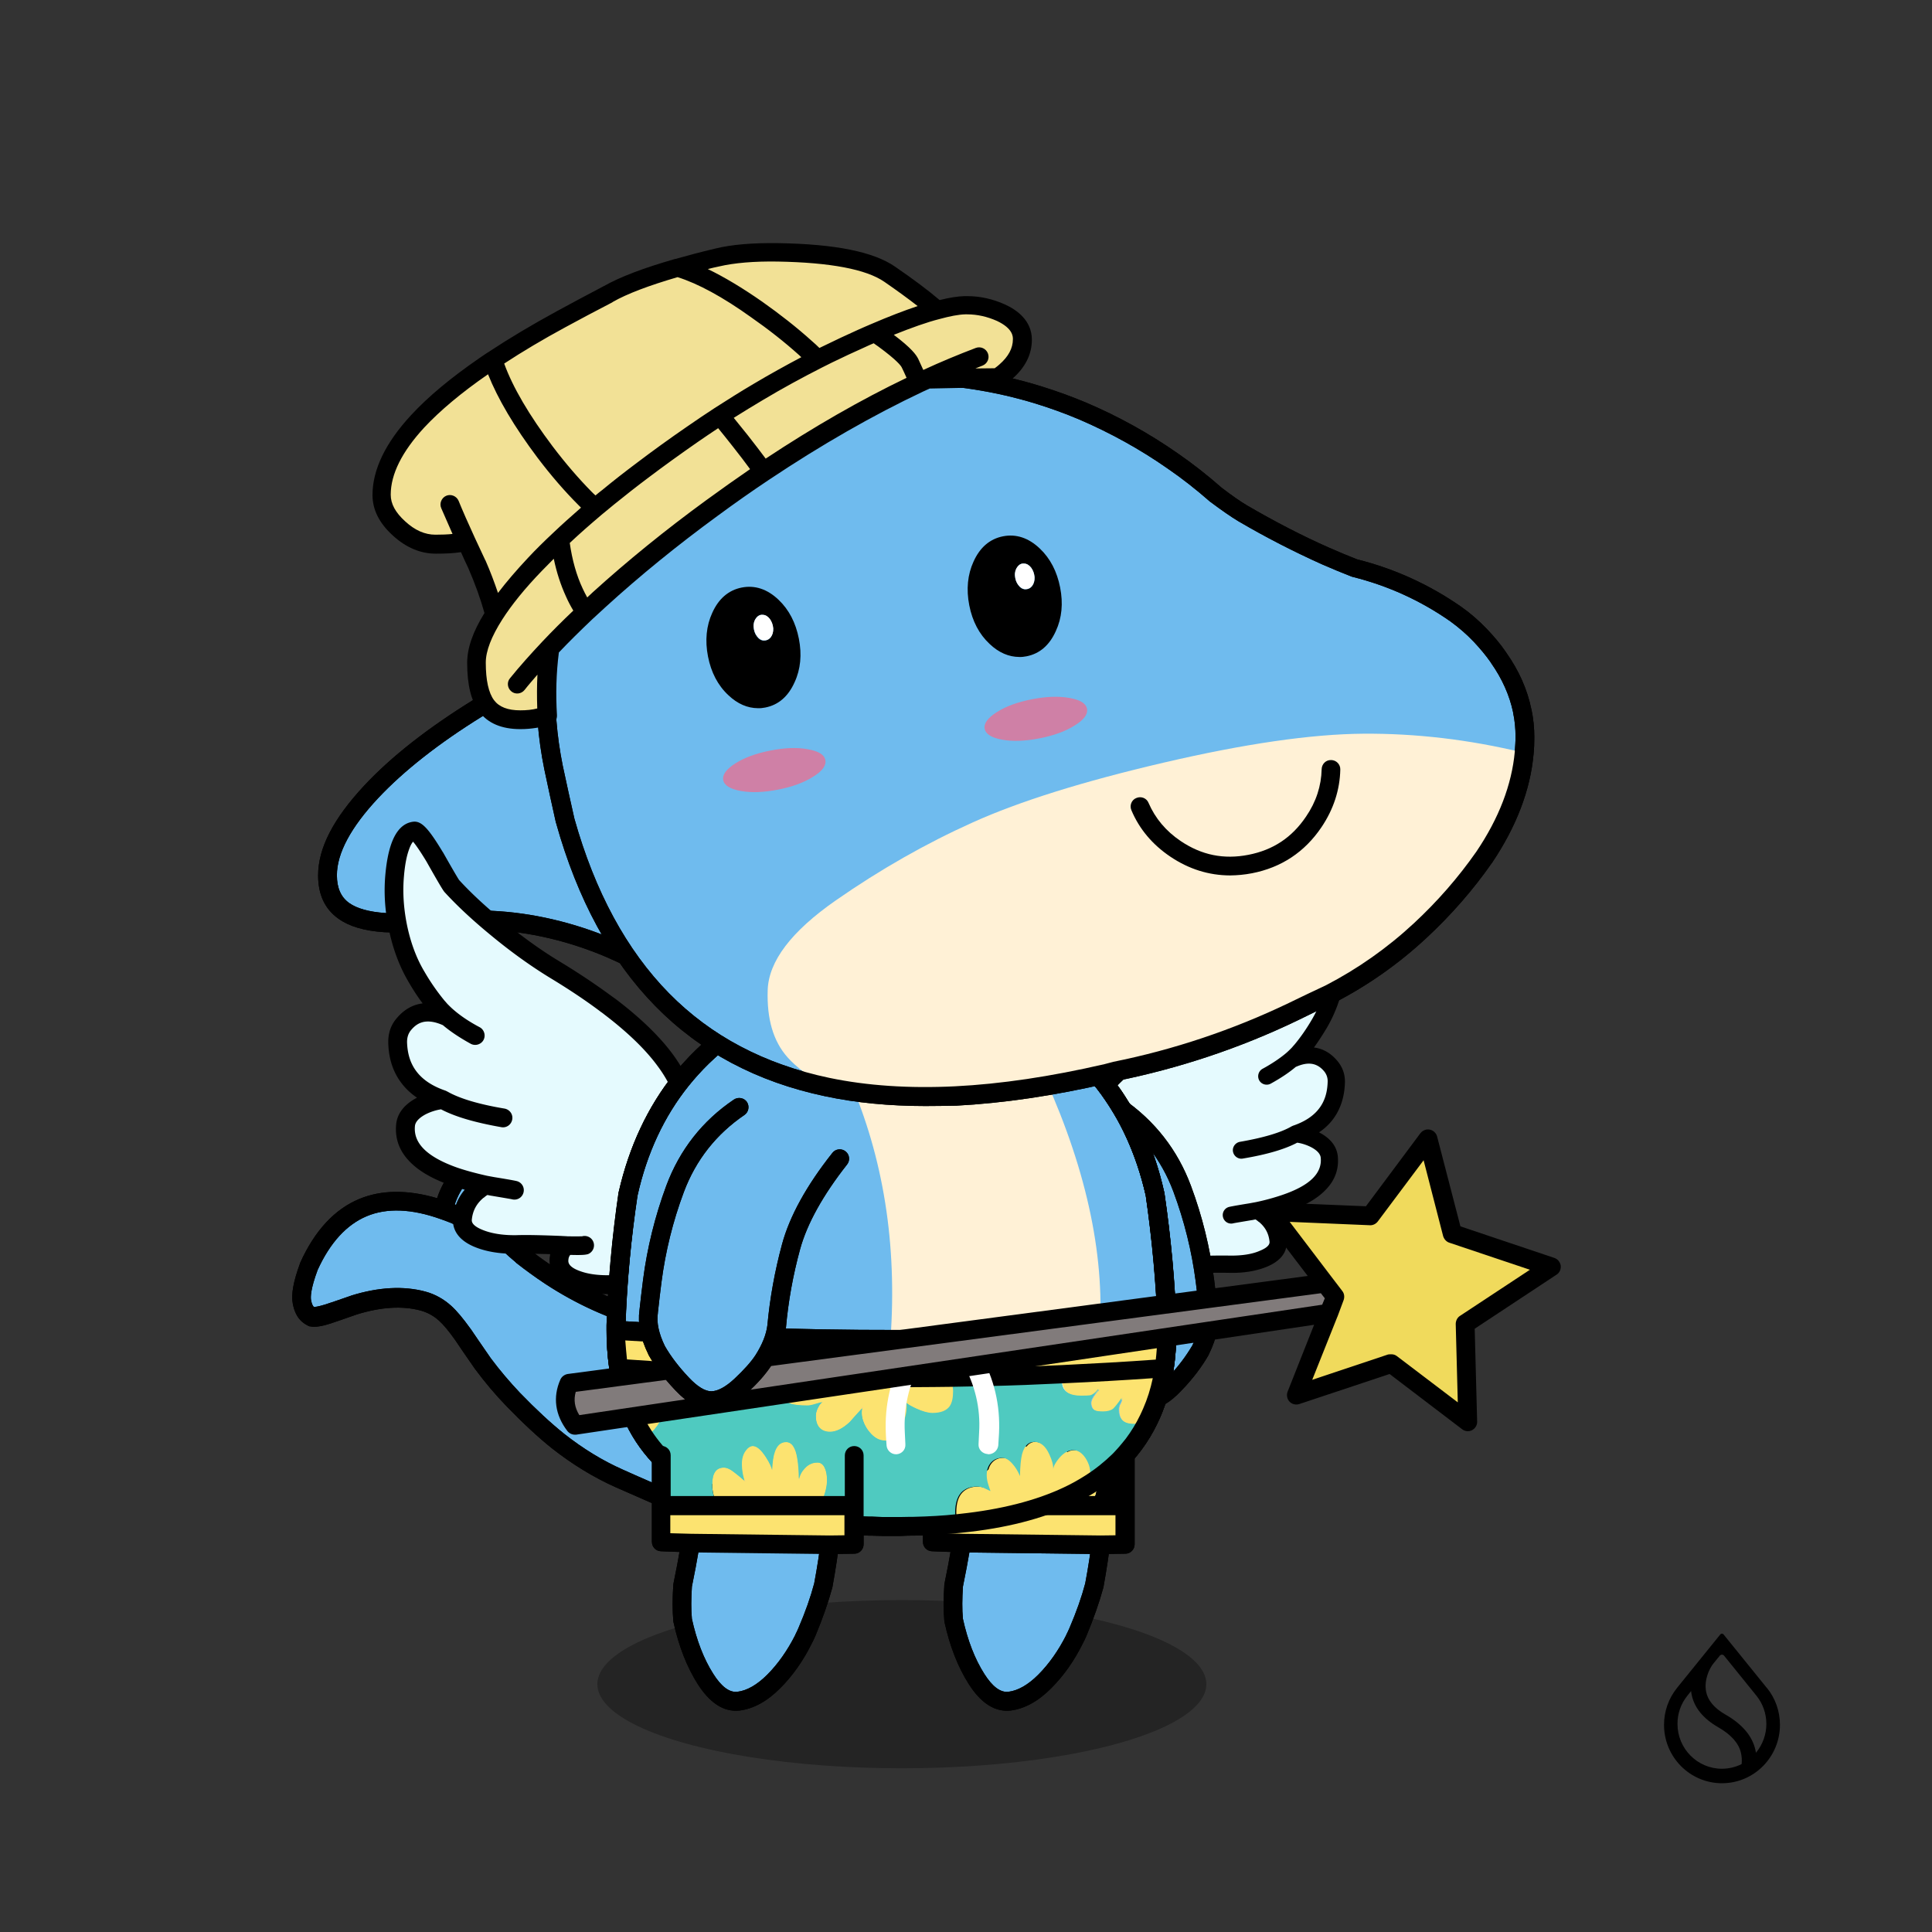 <svg version="1.1" xmlns="http://www.w3.org/2000/svg" xmlns:xlink="http://www.w3.org/1999/xlink" x="0px" y="0px" viewBox="0 0 3000 3000"><rect x="0" y="0" width="3000" height="3000" fill="#333333" stroke="none"/><ellipse opacity="0.3" cx="1400.4" cy="2615.2" rx="472.8" ry="130.6"></ellipse><svg xmlns="http://www.w3.org/2000/svg" viewBox="0 0 3000 3000"><path fill="#E5FAFE" d="M1999.11 1462.494c1.574-1.575 9.45-15.224 24.149-41.211 14.962-24.674 24.412-36.75 28.611-35.962 8.138 1.05 14.7 8.663 19.687 22.837 3.413 9.713 5.775 22.312 7.088 37.537 2.362 23.1 1.05 47.249-4.2 72.448-5.25 26.25-13.912 49.611-25.724 69.823-9.45 16.275-19.425 30.45-29.662 42.787-1.575 1.837-3.15 3.674-4.725 5.25-2.887 3.15-6.037 6.037-9.45 9.187-10.237 8.662-22.837 17.324-38.061 25.462 15.224-7.875 27.824-16.275 38.061-24.937 26.25-12.338 46.986-8.663 62.211 10.762 5.512 6.825 7.875 14.962 7.875 24.412-1.313 39.636-22.312 66.41-63.261 80.06-17.85 10.237-45.936 18.9-83.998 25.462 38.062-6.562 66.148-14.962 83.998-25.462 1.575.263 2.887.263 4.2.525 8.662 1.313 17.324 3.938 25.462 8.137 13.65 7.088 21 16.013 22.312 27.037 2.887 30.974-19.687 54.861-68.249 71.923-12.862 4.463-27.299 8.4-43.311 11.813-3.412.525-6.825 1.312-10.237 1.837-18.112 2.887-28.087 4.725-29.924 5.25 2.1-.525 12.074-2.363 29.924-5.25 3.412-.525 6.825-1.312 10.237-1.837 3.937 2.1 7.612 4.724 11.025 7.612 12.337 10.237 19.162 23.1 20.737 38.849 1.312 11.812-6.3 21.262-22.575 27.824-14.437 6.037-32.024 8.925-52.76 8.4-14.438-.525-34.912 0-61.687 1.05-3.15.262-6.3.262-8.924.525-14.438.262-22.575.262-24.412-.525 1.837.787 9.974.787 24.412.525 6.562 4.462 9.974 10.762 10.762 18.9 1.312 13.649-7.35 23.624-26.25 29.924-19.162 6.562-44.623 7.874-75.86 3.412-19.95-2.887-36.487-10.762-49.349-23.624-14.437-14.7-22.837-34.912-25.2-60.111-2.624-26.512-2.624-83.998 0-172.458 6.038-18.9 15.488-37.012 28.088-54.336 17.587-24.15 43.573-49.35 77.698-75.336l5.512-3.937c20.737-15.487 44.361-31.5 70.873-47.512 27.3-16.537 54.599-35.961 81.635-58.536 25.2-20.474 46.2-39.899 63.261-58.536z"></path><path d="M1781.765 2032.63c-11.025 0-23.362-1.05-36.487-2.888-22.836-3.412-41.998-12.6-56.96-27.562-16.538-16.8-25.987-39.636-28.875-67.723-2.625-27.3-2.625-84.26 0-174.033 0-1.312.263-2.362.525-3.675 6.562-20.212 16.537-39.636 29.924-58.01 18.375-25.2 45.412-51.45 80.323-77.961 1.838-1.313 3.675-2.625 5.513-4.2 21-15.75 45.148-32.024 71.923-48.036 26.512-16.012 53.548-35.437 80.323-57.486 24.149-19.687 44.624-38.85 61.423-56.961 1.05-1.575 5.512-8.663 22.574-38.85l.263-.262c20.737-34.386 30.187-43.836 41.736-42.261 13.388 1.837 23.625 12.337 30.45 31.761 3.675 10.763 6.3 24.15 7.874 40.687 2.363 24.412 1.05 50.136-4.462 76.385-5.512 27.562-14.7 52.499-27.3 74.023-6.562 11.025-13.386 21.525-20.211 30.975 12.862 1.575 25.987 7.874 37.536 22.312 7.35 9.45 11.025 20.474 10.5 32.811-.787 22.575-7.35 42-19.424 57.486-5.775 7.35-12.6 13.65-20.737 19.162 17.85 9.187 27.561 21.787 29.136 37.274 1.838 19.425-4.2 36.75-18.374 51.449-12.862 13.65-32.024 24.937-58.536 34.124-6.038 2.1-12.337 3.937-18.9 5.775 9.45 10.762 14.962 23.887 16.275 38.586 1.312 12.6-2.888 29.925-30.712 41.474-16.012 6.563-35.436 9.975-58.01 9.45h-.263c-11.55-.262-27.3-.262-46.987.525.525 1.838.788 3.675.788 5.512 1.05 10.238-2.1 19.95-8.925 27.562-6.037 6.825-14.7 12.075-26.25 16.012-13.386 4.2-28.348 6.563-45.673 6.563zm-74.548-48.824c10.762 11.025 24.674 17.587 41.736 19.95 29.137 3.937 52.499 3.15 69.824-2.888 18.637-6.3 17.849-13.387 17.587-16.275-.263-2.887-1.05-4.987-2.625-6.824-18.112.262-21.525-.263-24.412-1.575-6.825-2.625-10.237-10.238-7.613-17.062 2.363-6.3 9.188-9.713 15.75-7.875 1.313.262 5.775.525 20.475 0 2.624-.263 5.512-.263 8.662-.525h.262c26.775-1.05 47.774-1.313 62.474-1.05 18.9.262 34.911-2.1 47.248-7.613 15.488-6.3 14.963-12.337 14.7-14.437-1.312-12.337-6.562-22.05-16.275-30.186h-.262c-1.575-1.313-3.412-2.888-5.25-3.938l-5.25 1.05h-.262c-23.362 3.938-28.087 4.725-28.874 4.988-7.088 1.837-14.175-2.363-16.013-9.45-1.837-7.088 2.363-14.175 9.45-16.012 1.313-.263 3.675-1.05 31.237-5.513l9.975-1.837a347.325 347.325 0 0 0 41.474-11.287c42.26-14.437 61.948-33.337 59.585-57.749-.262-2.1-1.05-9.187-15.224-16.537-6.825-3.412-14.175-5.775-21.262-6.825-19.425 10.238-46.986 18.375-84.523 24.675-7.087 1.312-13.912-3.675-15.224-10.763-1.313-7.087 3.674-13.912 10.762-15.224 36.224-6.3 62.998-14.175 79.535-23.625.263-.262.788-.525 1.05-.525l1.575-.787c17.85-6.037 31.237-14.7 40.162-25.987 8.924-11.287 13.387-24.937 13.912-41.999.262-6.3-1.575-11.55-4.988-16.012-13.912-17.324-30.974-13.387-44.624-7.35-10.5 8.925-23.624 17.587-38.848 25.987-6.3 3.413-14.438 1.05-17.85-5.25-3.412-6.3-1.05-14.437 5.25-17.85 14.437-7.874 26.512-16.011 35.961-23.886 3.15-2.625 6.038-5.512 8.663-8.137 1.575-1.575 2.887-3.413 4.462-4.988 9.712-11.55 19.425-25.462 28.35-40.949 11.024-19.162 19.424-41.211 24.411-65.885 4.988-23.625 6.3-46.724 3.938-68.511v-.263c-1.313-14.174-3.413-25.724-6.563-34.649-2.1-6.3-4.462-9.975-6.037-12.074-3.15 3.674-8.925 11.55-18.637 27.561-21.787 38.587-24.15 41.737-25.987 43.574-17.587 19.162-39.111 39.112-64.048 59.586-27.825 22.837-55.911 43.049-83.736 59.849-25.986 15.75-49.61 31.499-69.823 46.723 0 0-.262 0-.262.263-1.838 1.312-3.413 2.625-5.25 3.675-32.812 24.937-58.011 49.348-75.073 72.448-11.287 15.487-19.95 32.024-25.725 48.824-2.624 86.36-2.624 143.32 0 168.783 2.625 22.574 9.713 39.636 22.05 52.236zm111.297-32.024zm-1.575-.263zm172.983-498.474zm60.373-54.861z"></path></svg><g transform="matrix(-2.917, 0, 0, 2.917, 1880.95,1719.3)"><g transform="matrix(1, 0, 0, 1, 0, 0)"><path fill="#6FBBEE" d="M15.6,43.5c-6,16-10,32.3-12.1,49.1c-0.7,5.4-1.3,10.8-1.9,16.1c-0.9,6.2,0.5,13.1,4.2,20.7 c3.4,6,8,12,13.5,17.8c5.6,5.9,10.8,8.9,15.5,8.9c4.8,0,10-2.7,15.8-8.1c5.4-5,9.3-9.5,11.9-13.5c4-6.2,6.3-12.2,7-18.1 c1.2-14,3.8-28.1,7.7-42.3c3.9-14.2,12.5-29.8,25.9-46.8L49.7,0C33.7,10.8,22.4,25.3,15.6,43.5z"></path><path d="M34.8,161.1C34.8,161.1,34.8,161,34.8,161.1c6.2,0,12.5-3.1,19.2-9.4c5.7-5.3,9.9-10,12.7-14.4c4.4-6.8,7-13.6,7.8-20.2c0-0.1,0-0.1,0-0.2c1.2-13.6,3.7-27.6,7.5-41.5c3.7-13.5,12.1-28.7,25-45.1c1.7-2.2,1.3-5.3-0.8-7c-2.2-1.7-5.3-1.3-7,0.8C85.5,41.6,76.5,57.9,72.4,72.7c-3.9,14.5-6.5,29-7.8,43.1c-0.6,5-2.7,10.4-6.3,15.9c-2.4,3.7-6.1,7.9-11.1,12.5c-4.7,4.4-9,6.7-12.4,6.7c0,0,0,0,0,0c-3.3,0-7.4-2.5-11.9-7.3c-5.3-5.5-9.5-11.2-12.8-16.8c-3.2-6.6-4.4-12.5-3.7-17.6c0-0.1,0-0.1,0-0.2c0.6-5.3,1.2-10.7,1.9-16.1c2.1-16.3,6.1-32.4,11.9-48c6.4-17.1,17.2-30.9,32.3-41.1c2.3-1.5,2.9-4.7,1.3-6.9c-1.5-2.3-4.7-2.9-6.9-1.3C30.1,7.2,18,22.7,10.9,41.7C4.8,58,0.7,74.8-1.5,91.9c-0.7,5.4-1.3,10.8-1.9,16.1c-1.1,7.1,0.5,15,4.7,23.5c0,0.1,0.1,0.2,0.1,0.3c3.6,6.3,8.4,12.7,14.3,18.8C22.3,157.7,28.5,161,34.8,161.1z M5.7,129.4L5.7,129.4L5.7,129.4z"></path></g></g><g transform="matrix(-2.917, 0, 0, 2.917, 1880.95,1719.3)"><g transform="matrix( 1, 0, 0, 1, 0,0) "><path d="M34.8,161.1C34.8,161.1,34.8,161,34.8,161.1c6.2,0,12.5-3.1,19.2-9.4c5.7-5.3,9.9-10,12.7-14.4c4.4-6.8,7-13.6,7.8-20.2c0-0.1,0-0.1,0-0.2c1.2-13.6,3.7-27.6,7.5-41.5c3.7-13.5,12.1-28.7,25-45.1c1.7-2.2,1.3-5.3-0.8-7c-2.2-1.7-5.3-1.3-7,0.8C85.5,41.6,76.5,57.9,72.4,72.7c-3.9,14.5-6.5,29-7.8,43.1c-0.6,5-2.7,10.4-6.3,15.9c-2.4,3.7-6.1,7.9-11.1,12.5c-4.7,4.4-9,6.7-12.4,6.7c0,0,0,0,0,0c-3.3,0-7.4-2.5-11.9-7.3c-5.3-5.5-9.5-11.2-12.8-16.8c-3.2-6.6-4.4-12.5-3.7-17.6c0-0.1,0-0.1,0-0.2c0.6-5.3,1.2-10.7,1.9-16.1c2.1-16.3,6.1-32.4,11.9-48c6.4-17.1,17.2-30.9,32.3-41.1c2.3-1.5,2.9-4.7,1.3-6.9c-1.5-2.3-4.7-2.9-6.9-1.3C30.1,7.2,18,22.7,10.9,41.7C4.8,58,0.7,74.8-1.5,91.9c-0.7,5.4-1.3,10.8-1.9,16.1c-1.1,7.1,0.5,15,4.7,23.5c0,0.1,0.1,0.2,0.1,0.3c3.6,6.3,8.4,12.7,14.3,18.8C22.3,157.7,28.5,161,34.8,161.1z M5.7,129.4L5.7,129.4L5.7,129.4z"></path></g></g><g transform="matrix(2.917, 0, 0, 2.917, 468.15,1761.65)"><g transform="matrix(1, 0, 0, 1, 0, 0)"><path fill="#6FBBEE" d="M240.4,104.4c-0.7-0.2-2.8-0.2-6.2-0.1c-4.9,0-9-0.1-12.2-0.2c-13.4-0.5-26.4-2.4-39-5.8 c-17.4-4.7-34.2-12.3-50.5-23c-5.3-3.5-10.3-7.1-14.8-10.7c-0.1-0.1-0.2-0.2-0.3-0.3c-3.4-2.8-5.6-4.8-6.6-6.1 c1,1.2,3.2,3.2,6.6,6.1c0.1,0.1,0.2,0.2,0.3,0.3c0.3-1.4,0.9-3.7,1.7-6.8c1.5-5.8,4.5-10.9,9-15.3c3.3-3.3,7.7-6.4,13.2-9.5 c3-1.7,7.2-3.9,12.6-6.6c3.8-2.3,6-4.6,6.6-6.8c1.1-4-0.7-7.7-5.3-11.3c-3.8-3-8.7-5.2-14.5-6.7c-6.6-1.8-13.5-2-20.8-0.7 c-7,1.2-13.6,3.7-19.9,7.4c-6.2,3.7-11.4,8.1-15.7,13.4c-4.4,5.6-7.3,11.5-8.5,17.6l-0.3,1c3.3,1.2,6.8,2.6,10.3,4.2 c-3.6-1.6-7-3-10.3-4.2C42.2,28.5,18.4,38.4,3.9,70.2C0.7,79-0.6,85.4,0.2,89.2c0.9,4.3,2.6,6.8,5.2,7.5 c1.6,0.4,4.5-0.1,8.6-1.4c2.6-0.8,7.1-2.4,13.6-4.7c13.8-4.3,26.1-5,36.8-2.2c4.4,1.2,8.3,3.3,11.8,6.4 c2.7,2.4,5.9,6.2,9.5,11.3c2.1,3,5.7,8.2,10.8,15.7c5.1,6.8,10.4,13.2,16.1,19c8.8,9.1,16.8,16.5,23.9,22.2 c10.4,8.2,21.2,14.9,32.5,19.9c9.5,4.2,21.7,9.5,36.7,15.8c2.6,1,4.8,2,6.6,2.9c1.5-1.1,2.9-2.1,4.3-3.2 c7.2-5.6,13.2-11.4,17.9-17.7c6.5-8.5,11.3-18.5,14.4-30.1c2.8-10.6,2.9-21.1,0.3-31.3c-1-4.1-2.4-7.6-4.2-10.4 C243.6,106.4,242,104.8,240.4,104.4z"></path><path d="M212.3,206.8c-0.8,0-1.5-0.2-2.2-0.5c-1.7-0.8-3.8-1.8-6.2-2.7c0,0-0.1,0-0.1,0c-14.9-6.3-27.2-11.7-36.7-15.9 c-11.6-5.2-22.9-12.1-33.6-20.5c-7.3-5.8-15.5-13.4-24.4-22.6c-5.8-6-11.4-12.6-16.5-19.5c0,0-0.1-0.1-0.1-0.1 c-5.1-7.3-8.7-12.6-10.7-15.6c-3.4-4.8-6.3-8.3-8.7-10.4c-2.9-2.6-6.1-4.3-9.7-5.3c-9.7-2.6-21.1-1.9-34,2.1 c-6.4,2.3-11,3.8-13.6,4.7c-5.2,1.7-8.7,2.2-11.4,1.6c-0.1,0-0.1,0-0.2,0C1,100.7-3.1,98-4.6,90.2c-1-4.9,0.2-11.8,3.9-21.8 c0-0.1,0.1-0.2,0.1-0.3c7.7-17,18.3-28.4,31.4-33.8c11.8-4.9,25.7-5,41.4-0.4c1.7-5.3,4.5-10.5,8.4-15.3c0,0,0,0,0,0 c4.6-5.7,10.4-10.7,17-14.6c6.8-4,14-6.7,21.6-8.1c8-1.4,15.7-1.1,23,0.8c6.4,1.7,11.9,4.3,16.3,7.6c7.9,6.2,8.2,12.4,7.1,16.6 c-1,3.5-3.8,6.7-8.8,9.8c-0.1,0.1-0.2,0.1-0.4,0.2c-5.2,2.7-9.4,4.8-12.4,6.5c0,0,0,0,0,0c-5.1,2.8-9.2,5.7-12.1,8.7 c-3.8,3.8-6.3,8.1-7.7,13c-0.4,1.4-0.7,2.5-0.9,3.6c3.7,2.9,7.7,5.7,11.9,8.5c15.7,10.3,32.2,17.8,49,22.3 c12.2,3.3,25,5.1,37.9,5.6c3.2,0.1,7.2,0.2,12,0.2c5.4-0.2,6.7,0,7.5,0.2c0,0,0.1,0,0.1,0c2.9,0.8,5.5,3.1,7.8,6.9 c2,3.2,3.6,7.2,4.7,11.8c2.8,11,2.7,22.4-0.3,33.8c-3.3,12.2-8.4,23-15.3,31.9c-5,6.5-11.3,12.8-18.9,18.6 c-1.5,1.1-3,2.2-4.5,3.3C214.4,206.5,213.4,206.8,212.3,206.8z M207.7,194.3c1.5,0.6,2.8,1.2,4.1,1.7c0.6-0.5,1.3-0.9,1.9-1.4 c6.8-5.3,12.6-10.9,17-16.7c6-7.9,10.6-17.5,13.5-28.4c2.6-9.7,2.7-19.4,0.3-28.8c0,0,0,0,0,0c-0.9-3.6-2.1-6.6-3.6-9 c0,0,0-0.1-0.1-0.1c-0.9-1.5-1.5-2.2-1.8-2.4c-0.6,0-1.9-0.1-4.8,0c0,0-0.1,0-0.1,0c-4.9,0-9.1-0.1-12.5-0.2 c-13.7-0.5-27.2-2.5-40.1-6c-17.8-4.8-35.3-12.7-51.9-23.6c-5.4-3.6-10.5-7.3-15.2-11c-0.1-0.1-0.2-0.2-0.3-0.3 c-0.1-0.1-0.2-0.1-0.2-0.2c-4.8-4-6.4-5.7-7.1-6.7c-1.7-2.2-1.3-5.3,0.9-7c2.2-1.7,5.3-1.3,7,0.9c0,0.1,0.1,0.1,0.2,0.2 c1.8-6.1,5.2-11.7,9.9-16.4c3.6-3.6,8.4-7,14.3-10.3c3-1.7,7.3-3.9,12.5-6.6c3.8-2.4,4.2-3.7,4.2-3.8c0.2-0.7,0.7-2.7-3.6-6.1 c-3.3-2.5-7.5-4.5-12.7-5.9c0,0,0,0,0,0c-5.8-1.6-12.1-1.8-18.7-0.7c-6.3,1.1-12.5,3.4-18.2,6.8C97,15.9,92.2,20,88.4,24.8 c-3.2,4-5.4,8.2-6.8,12.4c2.1,0.8,4.2,1.7,6.4,2.7c2.5,1.1,3.6,4.1,2.5,6.6c-1.1,2.5-4.1,3.6-6.6,2.5c-3.4-1.6-6.7-2.9-9.9-4 c0,0,0,0,0,0c-15.4-5.5-28.6-6-39.3-1.5C24,48,15.2,57.6,8.6,72.1C4.8,82.3,4.8,86.6,5.1,88.2c0.4,2.2,1.1,3.4,1.6,3.6 c0.4,0,2-0.1,5.9-1.3c2.6-0.8,7.1-2.4,13.5-4.6c0.1,0,0.1,0,0.2-0.1c14.7-4.6,28-5.3,39.6-2.2c5.2,1.4,9.8,4,13.8,7.6 c3,2.7,6.3,6.7,10.2,12.1c0,0,0,0.1,0.1,0.1c2,3,5.6,8.2,10.7,15.6c4.9,6.6,10.2,12.8,15.6,18.5c8.6,8.9,16.5,16.2,23.5,21.8 c10,7.9,20.6,14.4,31.5,19.2C180.6,182.7,192.9,188,207.7,194.3z M238.9,109.2C238.9,109.2,238.9,109.2,238.9,109.2 S238.9,109.2,238.9,109.2z"></path></g></g>=<g transform="matrix( 2.917, 0, 0, 2.917, 468.15,1761.65) "><g transform="matrix( 1, 0, 0, 1, 0,0) "><path d="M212.3,206.8c-0.8,0-1.5-0.2-2.2-0.5c-1.7-0.8-3.8-1.8-6.2-2.7h-0.1c-14.9-6.3-27.2-11.7-36.7-15.9 c-11.6-5.2-22.9-12.1-33.6-20.5c-7.3-5.8-15.5-13.4-24.4-22.6c-5.8-6-11.4-12.6-16.5-19.5l-0.1-0.1c-5.1-7.3-8.7-12.6-10.7-15.6 c-3.4-4.8-6.3-8.3-8.7-10.4c-2.9-2.6-6.1-4.3-9.7-5.3c-9.7-2.6-21.1-1.9-34,2.1c-6.4,2.3-11,3.8-13.6,4.7 c-5.2,1.7-8.7,2.2-11.4,1.6c-0.1,0-0.1,0-0.2,0C1,100.7-3.1,98-4.6,90.2c-1-4.9,0.2-11.8,3.9-21.8c0-0.1,0.1-0.2,0.1-0.3 c7.7-17,18.3-28.4,31.4-33.8c11.8-4.9,25.7-5,41.4-0.4c1.7-5.3,4.5-10.5,8.4-15.3l0,0C85.2,12.9,91,7.9,97.6,4 c6.8-4,14-6.7,21.6-8.1c8-1.4,15.7-1.1,23,0.8c6.4,1.7,11.9,4.3,16.3,7.6c7.9,6.2,8.2,12.4,7.1,16.6c-1,3.5-3.8,6.7-8.8,9.8 c-0.1,0.1-0.2,0.1-0.4,0.2c-5.2,2.7-9.4,4.8-12.4,6.5l0,0c-5.1,2.8-9.2,5.7-12.1,8.7c-3.8,3.8-6.3,8.1-7.7,13 c-0.4,1.4-0.7,2.5-0.9,3.6c3.7,2.9,7.7,5.7,11.9,8.5c15.7,10.3,32.2,17.8,49,22.3c12.2,3.3,25,5.1,37.9,5.6 c3.2,0.1,7.2,0.2,12,0.2c5.4-0.2,6.7,0,7.5,0.2h0.1c2.9,0.8,5.5,3.1,7.8,6.9c2,3.2,3.6,7.2,4.7,11.8c2.8,11,2.7,22.4-0.3,33.8 c-3.3,12.2-8.4,23-15.3,31.9c-5,6.5-11.3,12.8-18.9,18.6c-1.5,1.1-3,2.2-4.5,3.3C214.4,206.5,213.4,206.8,212.3,206.8z  M207.7,194.3c1.5,0.6,2.8,1.2,4.1,1.7c0.6-0.5,1.3-0.9,1.9-1.4c6.8-5.3,12.6-10.9,17-16.7c6-7.9,10.6-17.5,13.5-28.4 c2.6-9.7,2.7-19.4,0.3-28.8l0,0c-0.9-3.6-2.1-6.6-3.6-9c0,0,0-0.1-0.1-0.1c-0.9-1.5-1.5-2.2-1.8-2.4c-0.6,0-1.9-0.1-4.8,0h-0.1 c-4.9,0-9.1-0.1-12.5-0.2c-13.7-0.5-27.2-2.5-40.1-6c-17.8-4.8-35.3-12.7-51.9-23.6c-5.4-3.6-10.5-7.3-15.2-11 c-0.1-0.1-0.2-0.2-0.3-0.3c-0.1-0.1-0.2-0.1-0.2-0.2c-4.8-4-6.4-5.7-7.1-6.7c-1.7-2.2-1.3-5.3,0.9-7c2.2-1.7,5.3-1.3,7,0.9 c0,0.1,0.1,0.1,0.2,0.2c1.8-6.1,5.2-11.7,9.9-16.4c3.6-3.6,8.4-7,14.3-10.3c3-1.7,7.3-3.9,12.5-6.6c3.8-2.4,4.2-3.7,4.2-3.8 c0.2-0.7,0.7-2.7-3.6-6.1c-3.3-2.5-7.5-4.5-12.7-5.9l0,0c-5.8-1.6-12.1-1.8-18.7-0.7c-6.3,1.1-12.5,3.4-18.2,6.8 C97,15.9,92.2,20,88.4,24.8c-3.2,4-5.4,8.2-6.8,12.4c2.1,0.8,4.2,1.7,6.4,2.7c2.5,1.1,3.6,4.1,2.5,6.6s-4.1,3.6-6.6,2.5 c-3.4-1.6-6.7-2.9-9.9-4l0,0c-15.4-5.5-28.6-6-39.3-1.5S15.2,57.6,8.6,72.1C4.8,82.3,4.8,86.6,5.1,88.2c0.4,2.2,1.1,3.4,1.6,3.6 c0.4,0,2-0.1,5.9-1.3c2.6-0.8,7.1-2.4,13.5-4.6c0.1,0,0.1,0,0.2-0.1c14.7-4.6,28-5.3,39.6-2.2c5.2,1.4,9.8,4,13.8,7.6 c3,2.7,6.3,6.7,10.2,12.1c0,0,0,0.1,0.1,0.1c2,3,5.6,8.2,10.7,15.6c4.9,6.6,10.2,12.8,15.6,18.5c8.6,8.9,16.5,16.2,23.5,21.8 c10,7.9,20.6,14.4,31.5,19.2C180.6,182.7,192.9,188,207.7,194.3z M238.9,109.2L238.9,109.2L238.9,109.2z"></path></g></g><g transform="matrix(2.917, 0, 0, 2.917, 1463.45,1961.9)"><g transform="matrix(1, 0, 0, 1, 0, 0)"><path fill="#6FBBEE" d="M6,171.3c-0.5,6.9-0.5,13.1-0.1,18.6c2.6,12.2,6.7,22.6,12.1,31.2c5.5,8.6,11.4,12.6,17.6,11.8
					c6.3-0.7,12.6-4.2,18.9-10.5c6.2-6.3,11.5-13.7,15.8-22.4c0.7-1.3,1.3-2.6,1.9-3.9c3.8-8.9,6.7-17.2,8.7-24.7
					c3.3-18,5.3-35.2,6.1-51.5c0.2-5.5,0.3-9,0.3-10.5l-73.1-5C14.5,121.4,11.8,143.8,6,171.3z"></path><path d="M34.3,238.1c-7.5,0-14.3-4.8-20.3-14.2C8.2,214.8,3.9,203.7,1.1,191c0-0.2-0.1-0.4-0.1-0.6c-0.5-5.7-0.5-12.3,0-19.4
				c0-0.2,0-0.4,0.1-0.7c5.6-27.1,8.4-49.3,8.1-65.9c0-2.8,2.2-5,4.9-5.1c0,0,0,0,0.1,0c2.7,0,5,2.2,5,4.9
				c0.2,17.3-2.6,40.1-8.3,67.8c-0.4,6.4-0.5,12.1,0,17.2c2.5,11.4,6.3,21.3,11.4,29.3c4.3,6.8,8.6,10,12.8,9.5
				c5.1-0.6,10.5-3.7,15.9-9.1c5.8-5.8,10.8-13,14.9-21.1c0,0,0-0.1,0-0.1c0.6-1.2,1.2-2.4,1.7-3.6c3.7-8.6,6.5-16.6,8.4-23.8
				c3.3-17.6,5.3-34.6,5.9-50.7c0.2-5.4,0.3-8.9,0.3-10.4c0.1-2.8,2.3-4.9,5.1-4.9c2.8,0.1,5,2.3,4.9,5.1c0,1.6-0.1,5-0.4,10.6
				c-0.7,16.6-2.8,34.2-6.1,52.3c0,0.1-0.1,0.3-0.1,0.4c-2.1,7.7-5.1,16.3-8.9,25.4c-0.6,1.4-1.3,2.9-2,4.2
				c-4.5,9.1-10.1,17.1-16.7,23.7c-7,7.1-14.4,11.1-21.8,12C35.7,238,35,238.1,34.3,238.1z"></path></g></g><g transform="matrix( 2.917, 0, 0, 2.917, 1463.45,1961.9)"><g transform="matrix( 1, 0, 0, 1, 0,0) "><path d="M34.3,238.1c-7.5,0-14.3-4.8-20.3-14.2C8.2,214.8,3.9,203.7,1.1,191c0-0.2-0.1-0.4-0.1-0.6c-0.5-5.7-0.5-12.3,0-19.4     c0-0.2,0-0.4,0.1-0.7c5.6-27.1,8.4-49.3,8.1-65.9c0-2.8,2.2-5,4.9-5.1c2.8,0,5,2.2,5.1,4.9c0.2,17.3-2.6,40.1-8.3,67.8     c-0.4,6.4-0.5,12.1,0,17.2c2.5,11.4,6.3,21.3,11.4,29.3c4.3,6.8,8.6,10,12.8,9.5c5.1-0.6,10.5-3.7,15.9-9.1     c5.8-5.8,10.8-13,14.9-21.1v-0.1c0.6-1.2,1.2-2.4,1.7-3.6c3.7-8.6,6.5-16.6,8.4-23.8c3.3-17.6,5.3-34.6,5.9-50.7     c0.2-5.4,0.3-8.9,0.3-10.4c0.1-2.7,2.3-4.9,5-4.9h0.1c2.8,0.1,5,2.3,4.9,5.1c0,1.6-0.1,5-0.4,10.6c-0.7,16.6-2.8,34.2-6.1,52.3     c0,0.1-0.1,0.3-0.1,0.4c-2.1,7.7-5.1,16.3-8.9,25.4c-0.6,1.4-1.3,2.9-2,4.2c-4.5,9.1-10.1,17.1-16.7,23.7     c-7,7.1-14.4,11.1-21.8,12C35.7,238,35,238.1,34.3,238.1z"></path></g></g><g transform="matrix(2.917, 0, 0, 2.917, 1181.8,460.1)"><g transform="matrix(1, 0, 0, 1, 0, 0)"><path fill="#6FBBEE" d="M-52.8,174.8c-8.8,2.5-18.1,5.6-28.1,9.5c-24,9.4-47.4,21.1-70,35.1c-23.6,14.6-42.5,29.4-56.6,44.4      c-15.5,16.5-23.2,31.3-23.2,44.5c0,8.5,2.9,14.8,8.7,18.9c4.9,3.5,12.1,5.6,21.8,6.2c6.2,0.4,15.6,0.3,28.2-0.4      c13.5-0.7,22.9-1,28.3-0.8c21.2,1,42.3,5.9,63.3,14.8c7.8,3.4,14.7,6.8,20.7,10.4c-1.6-4.8-3.1-9.7-4.5-14.7      c-2.3-10.3-4.6-20.8-6.7-31.4c-5.7-27.9-6-55.4-0.8-82.4C-67.9,209.6-61.6,191.5-52.8,174.8z"></path><path d="M-59.7,362.5c-0.9,0-1.7-0.2-2.5-0.7c-5.8-3.4-12.6-6.8-20.2-10.1c-20.3-8.6-41-13.4-61.5-14.4     c-5.2-0.2-14.6,0.1-27.8,0.8c-13,0.7-22.4,0.8-28.9,0.4c-10.7-0.7-18.7-3.1-24.4-7.2c-7.2-5.1-10.8-12.8-10.8-23     c0-14.6,8.1-30.2,24.6-47.9c14.3-15.3,33.7-30.5,57.6-45.3c22.8-14.2,46.6-26.1,70.8-35.6c10.1-3.9,19.7-7.2,28.6-9.7     c2.7-0.7,5.4,0.8,6.2,3.5c0.7,2.7-0.8,5.4-3.5,6.2c-8.6,2.4-17.9,5.6-27.7,9.4c-23.6,9.2-46.9,20.9-69.2,34.7     c-23.1,14.3-41.8,29-55.5,43.6c-14.5,15.5-21.9,29.3-21.9,41c0,6.8,2.2,11.7,6.6,14.8c0,0,0,0,0,0c4.1,2.9,10.5,4.7,19.2,5.3     c5.9,0.4,15.2,0.3,27.6-0.4c13.8-0.7,23.2-1,28.8-0.8c0,0,0,0,0,0c21.7,1,43.6,6.1,65,15.1c0,0,0,0,0,0c8,3.4,15.1,7,21.3,10.7     c2.4,1.4,3.2,4.5,1.8,6.8C-56.3,361.6-57.9,362.5-59.7,362.5z"></path></g></g><g transform="matrix( 2.917, 0, 0, 2.917, 1181.8,460.1) "><g transform="matrix( 1, 0, 0, 1, 0,0) "><path d="M-59.7,362.5c-0.9,0-1.7-0.2-2.5-0.7c-5.8-3.4-12.6-6.8-20.2-10.1c-20.3-8.6-41-13.4-61.5-14.4 c-5.2-0.2-14.6,0.1-27.8,0.8c-13,0.7-22.4,0.8-28.9,0.4c-10.7-0.7-18.7-3.1-24.4-7.2c-7.2-5.1-10.8-12.8-10.8-23 c0-14.6,8.1-30.2,24.6-47.9c14.3-15.3,33.7-30.5,57.6-45.3c22.8-14.2,46.6-26.1,70.8-35.6c10.1-3.9,19.7-7.2,28.6-9.7 c2.7-0.7,5.4,0.8,6.2,3.5c0.7,2.7-0.8,5.4-3.5,6.2c-8.6,2.4-17.9,5.6-27.7,9.4c-23.6,9.2-46.9,20.9-69.2,34.7 c-23.1,14.3-41.8,29-55.5,43.6c-14.5,15.5-21.9,29.3-21.9,41c0,6.8,2.2,11.7,6.6,14.8l0,0c4.1,2.9,10.5,4.7,19.2,5.3 c5.9,0.4,15.2,0.3,27.6-0.4c13.8-0.7,23.2-1,28.8-0.8l0,0c21.7,1,43.6,6.1,65,15.1l0,0c8,3.4,15.1,7,21.3,10.7 c2.4,1.4,3.2,4.5,1.8,6.8C-56.3,361.6-57.9,362.5-59.7,362.5z"></path></g></g><svg xmlns="http://www.w3.org/2000/svg" viewBox="0 0 3000 3000"><path fill="#E5FAFE" d="M701.479 1376.074c-1.75-1.75-10.5-16.916-26.833-45.79-16.625-27.417-27.124-40.833-31.791-40.25-9.042 1.167-16.333 9.625-21.875 25.666-3.791 10.792-6.416 24.791-8.166 41.708-2.625 25.666-1.167 52.499 4.666 80.498 5.834 29.166 15.459 55.124 28.583 77.582 10.5 18.083 21.583 33.833 33.25 47.54 1.75 2.042 3.5 4.084 5.25 5.834 3.208 3.5 6.708 6.708 10.791 10.208 11.375 9.625 25.374 19.25 42.29 28.291-16.916-8.75-30.915-18.083-42.29-27.708-29.166-13.708-52.207-9.624-69.415 11.959-6.125 7.583-8.75 16.624-8.75 27.124 1.458 44.04 24.791 73.79 70.29 88.957 19.833 11.374 51.04 21 93.332 28.29-42.291-7.29-73.499-16.624-93.332-28.29-1.75.291-3.208.291-4.666.583-9.625 1.458-19.25 4.375-28.583 9.042-15.167 7.874-23.333 17.79-24.5 30.04-3.208 34.417 21.875 60.958 75.832 79.916 14.292 4.958 30.333 9.333 48.124 13.124 3.792.584 7.583 1.459 11.375 2.042 20.125 3.208 31.208 5.25 33.541 5.833-2.333-.583-13.416-2.625-33.541-5.833-3.792-.583-7.583-1.458-11.375-2.042-4.375 2.334-8.458 5.25-12.25 8.459-13.708 11.374-21.29 25.666-23.04 43.165-1.46 13.125 7 23.625 25.082 30.917 16.041 6.708 35.583 9.916 58.624 9.333 16.041-.584 38.79 0 68.249 1.166 3.5.292 7 .292 9.916.584 16.041.291 25.083.291 27.125-.584-2.042.875-11.084.875-27.125.584-7.291 4.958-11.083 11.958-12.25 20.708-1.458 15.166 8.167 26.25 29.166 33.54 21.292 7.292 49.583 8.75 84.29 3.792 22.167-3.208 40.541-11.958 54.833-26.25 16.041-16.332 25.374-38.79 28-66.79 2.916-29.457 2.916-93.331 0-191.621-6.709-21-17.209-41.124-31.209-60.374-19.54-26.833-48.415-54.832-86.331-83.707l-6.125-4.374c-23.041-17.208-49.29-35-78.749-52.791-30.332-18.375-60.665-40.25-90.706-65.04-27.125-22.75-50.458-44.333-69.707-65.04z"></path><path d="M943.266 2009.562c-19.25 0-36.166-2.625-50.75-7.583-13.124-4.375-22.749-10.208-29.165-17.792-7.583-8.458-10.792-19.25-9.917-30.624l.875-6.125c-21.874-.583-39.374-.875-52.207-.583h-.292c-25.083.291-46.666-3.208-64.457-10.5-30.624-12.541-35.29-32.083-33.833-46.082 1.75-16.333 7.875-30.917 18.083-42.875-7.291-2.041-14.29-4.083-21-6.416-29.457-10.5-50.748-22.75-65.04-37.916-15.75-16.333-22.457-35.583-20.416-57.166 1.75-17.208 12.833-31.207 32.375-41.416-9.042-6.124-16.917-13.416-23.042-21.29-13.708-17.209-21-38.792-21.583-63.875-.291-14 3.5-26.25 11.667-36.457 12.833-16.042 27.416-23.041 41.707-24.791-7.874-10.5-15.458-22.167-22.458-34.416-14-23.917-24.207-51.624-30.332-82.249-6.125-29.166-7.583-57.749-4.959-84.873 1.75-18.375 4.667-33.25 8.75-45.208 7.292-21.291 18.667-33.25 33.833-35.29 12.833-1.75 23.333 8.75 46.374 46.957l.292.291c18.958 33.541 23.916 41.416 25.083 43.166 18.374 20.125 41.416 41.416 67.957 63.29 29.75 24.5 59.499 46.083 89.248 63.874 29.75 18.083 56.582 36.166 79.915 53.374l6.125 4.375c38.79 29.458 68.832 58.624 89.248 86.624 14.875 20.416 25.958 41.999 33.25 64.457.291 1.166.583 2.625.583 4.083 2.917 99.748 2.917 163.039 0 193.371-2.917 31.208-13.708 56.583-32.083 75.249-16.624 16.625-37.624 26.833-62.999 30.624-14.874 2.917-28.29 3.792-40.832 3.792zm-57.749-60.957c-1.75 2.041-2.625 4.375-2.917 7.583-.291 3.208-1.166 11.083 19.542 18.083 19.25 6.708 45.207 7.583 77.582 3.208 19.25-2.625 34.416-9.916 46.374-22.166 13.708-14 21.583-32.958 23.916-57.749 2.916-28.583 2.916-91.582 0-187.538-6.417-18.958-15.75-37.041-28.583-54.249-18.666-25.666-46.666-52.79-83.415-80.79-1.75-1.458-3.792-2.917-5.542-4.083 0 0-.291 0-.291-.292-22.458-16.916-48.708-34.416-77.582-51.916-30.624-18.666-61.832-41.124-92.457-66.498-27.707-22.75-51.624-44.916-71.165-66.207-2.042-2.042-4.667-5.542-28.874-48.416-10.792-17.792-17.208-26.541-20.708-30.625-2.042 2.334-4.375 6.417-6.709 13.417-3.5 9.916-5.833 22.75-7.291 38.5v.29c-2.333 24.209-.875 49.875 4.375 76.124 5.541 27.416 14.583 52.208 27.124 73.207a335.455 335.455 0 0 0 31.5 45.5c1.75 1.75 3.208 3.79 4.958 5.54 2.917 2.917 6.125 6.126 9.625 9.042 10.5 9.042 23.916 18.083 39.957 26.542 7 3.791 9.625 12.833 5.834 19.832-3.792 7-12.834 9.625-19.833 5.834-16.917-9.333-31.5-18.958-43.166-28.875-28.291-12.541-41.708-2.041-50.166 8.458-3.792 4.959-5.541 10.792-5.541 17.792.583 18.958 5.541 34.124 15.458 46.666 9.916 12.541 24.79 22.166 44.624 28.874l1.75.875c.291.292.875.292 1.166.583 18.375 10.5 48.124 19.542 88.374 26.25 7.874 1.458 13.416 8.75 11.958 16.916s-9.042 13.417-16.917 11.958c-41.415-7.291-72.04-16.333-93.623-27.708-7.875 1.167-16.041 3.792-23.624 7.584-15.458 8.166-16.625 15.75-16.917 18.374-2.625 26.833 18.958 48.124 66.207 64.749 13.708 4.667 29.166 8.75 46.083 12.541l11.083 2.042c30.624 4.958 33.25 5.833 34.708 6.125 7.874 2.042 12.541 9.916 10.5 17.791-2.042 7.875-9.917 12.542-17.792 10.5-1.167-.292-6.125-1.167-32.083-5.541h-.291l-5.834-1.167c-2.041 1.167-3.791 2.625-5.833 4.375h-.291c-10.792 9.041-16.625 19.833-18.083 33.54-.292 2.626-.875 9.042 16.041 16.042 14 5.833 31.791 8.75 52.79 8.458 16.334-.583 39.667 0 69.416 1.167h.292c3.5.292 6.708.292 9.916.583 16.625.292 21.583 0 22.75 0 7-2.041 14.874 1.75 17.5 8.75 2.916 7.583-.876 16.041-8.459 18.958-3.5.875-7.291 1.75-27.416 1.167zm16.916-28.875zm1.75-.291zM711.98 1365.574zm0 0z"></path></svg><g transform="matrix(2.917, 0, 0, 2.917, 956.5,1516.1)"><g transform="matrix(1, 0, 0, 1, 0, 0)"><path fill="#6FBBEE" d="M156.9,0.3c-0.5,0-1-0.1-1.5-0.1c0.3,0,0.5,0.1,0.8,0.1C156.5,0.3,156.7,0.3,156.9,0.3L156.9,0.3L156.9,0.3 M155.4,0.2H155c-0.3,0-0.7,0-1,0c0.7,0.1,1.5,0.1,2.2,0.1C156,0.2,155.7,0.2,155.4,0.2 M209,15.8c-1.3-0.7-2.7-1.3-4.1-2      c-15-7.2-31.1-11.7-48.1-13.4h-0.1c-0.2,0-0.4-0.1-0.7-0.1c-0.7,0-1.5-0.1-2.2-0.1l-2.6,0c-0.2,0-0.4,0-0.6,0h-1.4      c-0.3,0-0.7,0-1,0H145c-0.3,0-0.7,0-1.1,0c0,0-0.1,0-0.1,0h-1.2c-0.4,0-0.8,0-1.1,0c-1.1,0-2.1,0.1-3.2,0.1c-0.3,0-0.6,0-0.9,0      c-0.1,0-0.2,0-0.3,0c-13.3,1.3-26,4.3-38.2,8.9c-3.6,1.4-7.1,2.9-10.6,4.6C44.2,34.9,16.9,69,6.4,115.9      c-3.5,24-5.6,47.3-6.4,70.2c-0.4,22.1,3.9,40.8,13,56c18.4,30.8,56.3,47.6,113.6,50.2c2.7,0.1,5.4,0.2,8.2,0.3      c0.5,0,1.1,0,1.6,0l5.4,0.1c0.3,0,0.7,0,1.1,0h0.9c0.1,0,0.1,0,0.1,0h1.1c0.3,0,0.5,0,0.8,0h2.9c0.2,0,0.4,0,0.5,0      c0,0,0.1,0,0.2,0c0.6,0,1.3,0,1.9,0l5.4-0.1c0.5,0,1.1,0,1.6,0c2.4-0.1,4.8-0.1,7.1-0.2l20.4-1.6l19.2-3      c0.9-0.2,1.8-0.3,2.6-0.5c6.9-1.5,13.4-3.3,19.4-5.4c24.4-8.4,42-21.7,52.9-39.8c9.1-15.2,13.5-33.9,13.1-56      c-0.8-22.8-2.9-46.2-6.4-70.2C276.7,70.4,250.7,37,209,15.8z"></path><path d="M151.4,297.8h-9.5c0,0-0.1,0-0.1,0l-5.4-0.1h-1.6c0,0-0.1,0-0.1,0c-2.8-0.1-5.6-0.2-8.3-0.3c-29.2-1.4-53.8-6.4-73.2-15 c-19.8-8.8-34.8-21.5-44.5-37.7C-0.7,228.7-5.4,209-4.9,186c0,0,0-0.1,0-0.1c0.8-22.9,2.9-46.7,6.4-70.7c0-0.1,0-0.2,0.1-0.4 C7,90.7,16.8,69.6,30.9,52C45,34.5,63.6,20.1,86.2,9.2c3.6-1.7,7.3-3.3,11-4.7c12.5-4.8,25.7-7.9,39.4-9.2c0,0,0.1,0,0.1,0l0.3,0 c0.3,0,0.6,0,0.8-0.1c0.1,0,0.2,0,0.3,0l3-0.1c0.4,0,0.9-0.1,1.4-0.1h8.2c0.3,0,0.7,0,1,0.1l2.4,0.1c0.1,0,0.1,0,0.2,0 c0.3,0,0.7,0,1,0l0.4,0c0,0,0.1,0,0.1,0c0,0,0.1,0,0.1,0c0.3,0,0.6,0.1,0.9,0.1c0,0,0,0,0,0c0.2,0,0.5,0.1,0.7,0.1 c17.5,1.8,34.2,6.4,49.7,13.9c1.4,0.7,2.8,1.4,4.2,2.1c21.4,10.9,39,25.2,52.4,42.4c13.4,17.2,22.8,37.8,28,61.1 c0,0.1,0.1,0.2,0.1,0.4c3.5,24,5.7,47.8,6.4,70.7c0,0,0,0.1,0,0.1c0.4,23-4.2,42.7-13.8,58.7c-11.4,19.2-30.1,33.3-55.6,42 c-6.2,2.1-13,4-20,5.5c-0.9,0.2-1.8,0.4-2.6,0.5c-0.1,0-0.1,0-0.2,0l-19.2,3c-0.1,0-0.3,0-0.4,0l-20.3,1.6c-0.1,0-0.2,0-0.2,0 c-2.4,0.1-4.8,0.1-7.2,0.2c0,0-0.1,0-0.1,0h-1.6L151.4,297.8C151.5,297.8,151.5,297.8,151.4,297.8z M141.9,287.8h9.5l5.4-0.1 c0,0,0.1,0,0.1,0h1.5c2.3-0.1,4.7-0.1,7-0.2l20-1.6l19-3c0.8-0.2,1.6-0.3,2.4-0.5c6.6-1.4,13-3.2,18.8-5.2 c23.2-7.9,40.1-20.6,50.3-37.7c8.6-14.4,12.7-32.3,12.4-53.4c-0.8-22.4-2.9-45.8-6.3-69.4c-4.9-21.8-13.7-41-26.1-57 c-12.5-16-29-29.4-49-39.6c-1.3-0.7-2.6-1.3-4-2c-14.4-6.9-30-11.3-46.3-12.9c-0.1,0-0.3,0-0.4,0c-0.1,0-0.3,0-0.4-0.1 c-0.7,0-1.3-0.1-2-0.1L151.2,5c-0.2,0-0.4,0-0.6,0h-8c-0.2,0-0.4,0-0.6,0c-0.1,0-0.2,0-0.3,0l-3.1,0.1c-0.2,0-0.5,0-0.8,0.1 l-0.3,0c-12.8,1.2-25.1,4.1-36.8,8.6c-3.5,1.3-6.9,2.8-10.3,4.4c-21.3,10.2-38.7,23.7-51.8,40c-13.1,16.3-22.3,36-27.3,58.6 c-3.4,23.6-5.6,46.9-6.3,69.4c-0.4,21.1,3.8,39,12.3,53.4c8.6,14.4,22.1,25.8,39.9,33.7c18.3,8.1,41.7,12.9,69.6,14.2 c2.6,0.1,5.3,0.2,8,0.3h1.5c0,0,0.1,0,0.1,0L141.9,287.8z"></path></g></g><g transform="matrix(2.917, 0, 0, 2.917, 956.5,1516.1)"><g transform="matrix(1, 0, 0, 1, 0, 0)"><g fill="#FFF1D6"><path d="M209,15.8c-1.3-0.7-2.7-1.3-4.1-2c-15-7.2-31.1-11.7-48.1-13.4h-0.1c-0.2,0-0.4-0.1-0.7-0.1 c-0.7,0-1.5-0.1-2.2-0.1l-2.6,0c-0.2,0-0.4,0-0.6,0h-1.4c-0.3,0-0.7,0-1,0H145c-0.3,0-0.7,0-1.1,0c0,0-0.1,0-0.1,0h-1.2 c-0.4,0-0.8,0-1.1,0c-1.1,0-2.1,0.1-3.2,0.1v0c-0.3,0-0.6,0-0.9,0l-0.3,0c-13.3,1.3-26,4.3-38.2,8.9 c53,77.4,62.2,171.9,27.7,283.2c2.7,0.1,5.4,0.2,8.2,0.3c0.5,0,1.1,0,1.6,0l5.4,0.1c0.3,0,0.7,0,1.1,0h0.9c0.1,0,0.1,0,0.1,0 h1.1c0.3,0,0.5,0,0.8,0h2.9c0.2,0,0.4,0,0.5,0c0,0,0.1,0,0.2,0c0.6,0,1.3,0,1.9,0l5.4-0.1c0.5,0,1.1,0,1.6,0 c2.4-0.1,4.8-0.1,7.1-0.2l20.4-1.6l19.2-3c0.9-0.2,1.8-0.3,2.6-0.5c6.9-1.5,13.4-3.3,19.4-5.4C273.6,209.4,267.5,120.7,209,15.8 z"></path></g><path d="M151.4,297.8h-9.5c0,0-0.1,0-0.1,0l-5.4-0.1h-1.6c0,0-0.1,0-0.1,0c-2.8-0.1-5.6-0.2-8.3-0.3c-29.2-1.4-53.8-6.4-73.2-15 c-19.8-8.8-34.8-21.5-44.5-37.7C-0.7,228.7-5.4,209-4.9,186c0,0,0-0.1,0-0.1c0.8-22.9,2.9-46.7,6.4-70.7c0-0.1,0-0.2,0.1-0.4 C7,90.7,16.8,69.6,30.9,52C45,34.5,63.6,20.1,86.2,9.2c3.6-1.7,7.3-3.3,11-4.7c12.5-4.8,25.7-7.9,39.4-9.2c0,0,0.1,0,0.1,0l0.3,0 c0.3,0,0.5,0,0.8-0.1c0.1,0,0.2,0,0.3,0l3-0.1c0.4,0,0.9-0.1,1.4-0.1h8.2c0.3,0,0.7,0,1,0.1l2.4,0.1c0.1,0,0.1,0,0.2,0 c0.3,0,0.6,0,1,0c0.5,0,1,0.1,1.5,0.1c0,0,0,0,0,0c0.2,0,0.4,0.1,0.7,0.1c17.5,1.8,34.2,6.4,49.7,13.9c1.4,0.7,2.8,1.4,4.2,2.1 c21.4,10.9,39,25.2,52.4,42.4c13.4,17.2,22.8,37.8,28,61.1c0,0.1,0.1,0.2,0.1,0.4c3.5,24,5.7,47.8,6.4,70.7c0,0,0,0.1,0,0.1 c0.4,23-4.2,42.7-13.8,58.7c-11.4,19.2-30.1,33.3-55.6,42c-6.2,2.1-13,4-20,5.5c-0.9,0.2-1.8,0.4-2.6,0.5c-0.1,0-0.1,0-0.2,0 l-19.2,3c-0.1,0-0.3,0-0.4,0l-20.3,1.6c-0.1,0-0.2,0-0.2,0c-2.4,0.1-4.8,0.1-7.2,0.2c0,0-0.1,0-0.1,0h-1.6L151.4,297.8 C151.5,297.8,151.5,297.8,151.4,297.8z M141.9,287.8h9.5l5.4-0.1c0,0,0.1,0,0.1,0h1.5c2.3-0.1,4.7-0.1,7-0.2l20-1.6l19-3 c0.8-0.2,1.6-0.3,2.4-0.5c6.6-1.4,13-3.2,18.8-5.2c23.2-7.9,40.1-20.6,50.3-37.7c8.6-14.4,12.7-32.3,12.4-53.4 c-0.8-22.4-2.9-45.8-6.3-69.4c-4.9-21.8-13.7-41-26.1-57c-12.5-16-29-29.4-49-39.6c-1.3-0.7-2.6-1.3-4-2 c-14.4-6.9-30-11.3-46.3-12.9c-0.1,0-0.3,0-0.4,0c-0.1,0-0.3,0-0.4-0.1c-0.7,0-1.3-0.1-2-0.1L151.2,5c-0.2,0-0.4,0-0.6,0h-8 c-0.2,0-0.4,0-0.6,0c-0.1,0-0.2,0-0.3,0l-3.1,0.1c-0.2,0-0.5,0-0.8,0.1l-0.3,0c-12.8,1.2-25.1,4.1-36.8,8.6 c-3.5,1.3-6.9,2.8-10.3,4.4c-21.3,10.2-38.7,23.7-51.8,40c-13.1,16.3-22.3,36-27.3,58.6c-3.4,23.6-5.6,46.9-6.3,69.4 c-0.4,21.1,3.8,39,12.3,53.4c8.6,14.4,22.1,25.8,39.9,33.7c18.3,8.1,41.7,12.9,69.6,14.2c2.6,0.1,5.3,0.2,8,0.3h1.5 c0,0,0.1,0,0.1,0L141.9,287.8z"></path></g></g><svg version="1.1" id="pants_x5F_swimtrunks" xmlns="http://www.w3.org/2000/svg" xmlns:xlink="http://www.w3.org/1999/xlink" x="0px" y="0px" viewBox="0 0 3000 3000" xml:space="preserve"><g><g id="pants_x5F_swimtrunks_x5F_backleg" transform="matrix(2.917, 0, 0, 2.917, 1463.45,1961.9)"><g transform="matrix(1, 0, 0, 1, 0, 0)"><g><g id="LEG_OUTFIT_3_Layer0_0_FILL"><path fill="#fce370" d="M79.1,128.9H24.8H-5.5v19.4l15.8,0.6l73.9,0.9l13-0.2v-20.7H79.1 M77.6,105.9c-2.6,0-4.8,1-6.8,3.1
					c-1.7,1.8-2.7,3.7-3,5.8c0-4.1-0.3-7.8-0.8-10.8c-0.9-6-3-9-6.1-9c-2.9,0-4.9,1.7-6,5.1c-0.7,2.1-1.2,5.4-1.5,9.9
					c0-1.4-1.1-3.7-3.2-7c-2.6-4-4.9-5.9-7-5.9c-1.3,0-2.5,0.8-3.8,2.4c-1.4,1.9-2.1,4.2-2.1,7c0,2.1,0.2,4,0.6,5.9
					c0.2,0.9,0.5,2,0.8,3.2c0.1,0.1,0.3,0.2,0.4,0.3H39c0-0.1-0.1-0.2-0.1-0.3c-2.2-1.9-3.9-3.3-5.1-4.2c-2.3-1.9-4.3-2.8-5.9-2.8
					c-4.2,0-6.2,3-6.2,9c0,3.7,0.9,7.2,2.6,10.2c0.2,0.4,0.4,0.7,0.6,1h54.2c2.5-5.3,3.7-9.8,3.7-13.4c0-2.7-0.4-4.9-1.2-6.6
					C80.7,106.9,79.4,105.9,77.6,105.9z"></path><path fill="#e686d4" d="M38.9,115.6c0,0.1,0.1,0.2,0.1,0.3h0.3C39.2,115.8,39,115.7,38.9,115.6z"></path><path d="M80.8,96.1c-0.9-0.7-2.6-1.6-5.3-2.4c-2.6-0.9-4.7-1.3-6.3-1.2c-35.5-4-60.4-0.8-74.7,9.7v26.7h30.4
					c-0.2-0.3-0.4-0.7-0.6-1c-1.8-3.1-2.6-6.5-2.6-10.2c0-6,2.1-9,6.2-9c1.7,0,3.6,0.9,5.9,2.8c1.2,0.9,2.9,2.3,5.1,4.2
					c-0.3-1.2-0.6-2.2-0.8-3.2c-0.4-1.9-0.6-3.9-0.6-5.9c0-2.8,0.7-5.1,2.1-7c1.2-1.6,2.5-2.4,3.8-2.4c2.1,0,4.4,2,7,5.9
					c2.1,3.3,3.2,5.6,3.2,7c0.2-4.5,0.7-7.8,1.5-9.9c1.2-3.4,3.2-5.1,6-5.1c3.1,0,5.2,3,6.1,9c0.5,3.1,0.8,6.7,0.8,10.8
					c0.3-2,1.3-4,3-5.8c1.9-2.1,4.2-3.1,6.8-3.1c1.7,0,3.1,1,3.9,3c0.8,1.7,1.2,3.9,1.2,6.6c0,3.6-1.2,8.1-3.7,13.4h18.1v-26.6
					C91.5,99.9,86.1,97.9,80.8,96.1z"></path></g></g><g><path d="M84.2,154.7C84.1,154.7,84.1,154.7,84.2,154.7l-73.9-0.9h-0.1l-15.8-0.6c-2.7-0.1-4.8-2.3-4.8-5v-46.1c0-2.8,2.2-5,5-5
				s5,2.2,5,5v21.7h92.7v-21.6c0-2.8,2.2-5,5-5s5,2.2,5,5v47.3c0,2.7-2.2,5-4.9,5L84.2,154.7L84.2,154.7z M10.4,143.9l73.7,0.9
				l8-0.1V134H-0.6v9.6L10.4,143.9z"></path></g></g></g><g id="pants_x5F_swimtrunks_x5F_body" transform="matrix(2.917, 0, 0, 2.917, 956.65,1516.1)"><g transform="matrix(1, 0, 0, 1, 0, 0)"><g><g id="pants_3_Layer1_0_FILL"><path fill="#fce370" d="M252.5,270c0.3-1.8,0.5-3.7,0.5-5.8c0-2.5-0.8-5.1-2.4-7.6c-1.9-3-4.1-4.5-6.7-4.4c-2.5,0-5,1.4-7.4,4.2
					c-1.9,2.3-3,4.2-3.2,5.9c0.1-2-0.6-4.7-2.1-7.9c-2-4.4-4.7-6.6-8-6.6c-3.2,0-5.3,2.2-6.5,6.6c-0.6,2.4-1,6.3-1.1,11.6
					c-1.1-2.4-2.4-4.6-3.9-6.4c-1.9-2.2-3.6-3.3-5.4-3.3c-2.5,0-4.5,0.8-6,2.4c-1.6,1.7-2.4,4-2.4,6.8c0,1.7,0.3,3.4,0.9,5.2
					c0.3,0.9,0.7,2,1.1,3.3c-1.7-0.8-2.9-1.4-3.6-1.7c-1.3-0.5-2.5-0.7-3.6-0.7c-3.6,0-6.4,1.1-8.4,3.2c-2.2,2.3-3.2,5.9-3.2,10.7
					c0,2.4,0.4,4.3,1.1,5.8c0.6,0,1.2-0.1,1.8-0.1c22.3-2.3,41.2-7.1,56.6-14.4C244.7,274.7,248.8,272.5,252.5,270 M283.5,235.8
					c0.6-1.2,1.2-2.4,1.7-3.7c3.1-7.2,5.3-15,6.6-23.5c-17.8,1.3-35.7,2.4-53.6,3.2c-0.4,1-0.5,2.2-0.5,3.5c0,3.3,1.3,5.6,3.8,6.9
					c1.6,0.8,3.8,1.2,6.6,1.2c2.6,0,4.2-0.1,4.7-0.2c1.4-0.4,2.8-1.4,4.1-3.1h0.5c-0.8,0.8-1.5,1.6-2.2,2.5
					c-1.4,1.8-2.1,3.3-2.1,4.4c0,2.1,0.8,3.5,2.2,4.2c0.8,0.4,2.2,0.6,4.4,0.6c2.3,0,4.1-0.4,5.3-1.4c0.9-0.7,2.4-2.6,4.6-5.8
					c0-0.1,0-0.3,0.1-0.4v0.4h-0.1c-0.1,1-0.3,1.8-0.8,2.7c-0.6,1-0.9,2.1-0.9,3.4c0,2.5,0.6,4.3,1.7,5.5c1.3,1.5,3.5,2.2,6.6,2.2
					C278.9,238.2,281.3,237.4,283.5,235.8 M32.1,210.6L32.1,210.6c-10.2-0.6-20.5-1.3-30.7-2.1c1.2,7.9,3.2,15.2,5.9,21.9
					c0.2,0.6,0.4,1.1,0.7,1.7c1.9,4.5,4.2,8.7,6.7,12.7c2.3-0.5,4.2-1.8,5.9-3.8c2.1-2.4,3.3-4.7,3.5-6.8c0.3-2.1,0.1-4-0.5-5.8
					c-0.1-0.5-0.3-0.9-0.5-1.2c0.3,0.3,0.6,0.6,0.8,0.8c0.9,0.7,2,1,3.5,1c5.2,0,7.8-2.8,7.8-8.4C35.3,217.6,34.2,214.3,32.1,210.6
					 M124.4,237.2c3.3-3.7,5.5-6.2,6.6-7.3c0.1-0.3,0.2-0.6,0.2-0.8v0.6c-0.1,0.1-0.2,0.1-0.2,0.2c-0.7,3.5,0.2,7.2,2.9,11.2
					c2.9,4.2,6.1,6.3,9.8,6.3c4,0,7.1-2.8,9.3-8.5c1.8-4.7,2.5-8.6,1.9-11.6c0.7,0.7,2.5,1.7,5.2,3c3.5,1.6,6.4,2.4,8.7,2.4
					c4.4,0,7.4-1.2,9.2-3.6c1.2-1.8,1.8-4.4,1.8-7.9c0-2.5-0.7-5-2-7.5c-3,0.1-6,0.1-9,0.2h-0.1c-24.7,0.3-49.5,0.1-74.3-0.6
					c-1.8,0-3.7-0.1-5.5-0.1c-1,1.4-1.4,3.2-1.4,5.4c0,4.5,1.6,7.4,4.9,8.8c1.8,0.8,5.1,1.2,9.7,1.2c1,0,2.4-0.3,4.3-0.9
					c1.5-0.5,2.8-0.8,3.7-0.9c-0.8,0.2-1.6,1.1-2.4,2.7c-0.9,1.7-1.3,3.2-1.3,4.6c0,2.6,0.6,4.6,1.8,6.1c1.3,1.6,3.2,2.4,5.8,2.4
					C117.2,242.4,120.7,240.7,124.4,237.2 M224.9,191.8c-17.9,0.6-35.9,1.1-53.9,1.3c-56.8,0.6-113.8-1-171.1-4.9
					c0,7,0.5,13.6,1.4,19.9c0,0.1,0,0.3,0,0.4c10.2,0.7,20.5,1.4,30.6,2c19,1.1,38,1.9,56.9,2.5c1.8,0.1,3.7,0.1,5.5,0.1
					c24.8,0.7,49.6,0.9,74.3,0.6h0.1c3,0,6-0.1,9-0.2c13.3-0.2,26.6-0.5,39.9-1c6.8-0.2,13.6-0.5,20.4-0.8
					c17.9-0.8,35.8-1.9,53.6-3.2c1-6.4,1.4-13.2,1.4-20.3C270.5,189.9,247.8,191,224.9,191.8z"></path><path fill="#e686d4" d="M269.7,224c0,0.1,0,0.3-0.1,0.4h0.1V224 M131,229.9c0.1-0.1,0.2-0.1,0.2-0.2V229
					C131.2,229.3,131.1,229.6,131,229.9z"></path><path fill="#4fcac0" d="M131,229.9c-1.1,1.1-3.3,3.6-6.6,7.3c-3.7,3.5-7.2,5.2-10.5,5.2c-2.5,0-4.4-0.8-5.8-2.4
					c-1.2-1.5-1.8-3.5-1.8-6.1c0-1.4,0.4-2.9,1.3-4.6c0.8-1.6,1.6-2.4,2.4-2.7c-0.9,0.1-2.2,0.4-3.7,0.9c-1.9,0.6-3.3,0.9-4.3,0.9
					c-4.6,0-7.8-0.4-9.7-1.2c-3.3-1.4-4.9-4.3-4.9-8.8c0-2.2,0.5-4,1.4-5.4c-18.9-0.6-37.9-1.4-56.9-2.5v0.1c2.1,3.7,3.2,7,3.2,10
					c0,5.6-2.6,8.4-7.8,8.4c-1.4,0-2.6-0.3-3.5-1c-0.2-0.2-0.4-0.4-0.8-0.8c0.2,0.3,0.3,0.7,0.5,1.2c0.6,1.7,0.7,3.7,0.5,5.8
					s-1.4,4.4-3.5,6.8c-1.7,2-3.7,3.3-5.9,3.8c7.2,11,17,20.2,29.4,27.4c0,0,0.1,0.1,0.2,0.1c22,12.7,52.1,19.5,90.4,20.4
					c0.5,0,1.1,0,1.6,0l5.5,0.1c0.3,0,0.7,0,1,0h0.9c0.1,0,0.1,0,0.1,0h1.1c0.3,0,0.5,0,0.8,0h2.9c0.2,0,0.4,0,0.5,0
					c0,0,0.1,0,0.2,0c0.6,0,1.3,0,1.9,0l5.5-0.1c0.5,0,1.1,0,1.6,0c8.2-0.2,16-0.7,23.4-1.4c-0.7-1.5-1.1-3.5-1.1-5.8
					c0-4.8,1.1-8.4,3.2-10.7c2-2.1,4.8-3.2,8.4-3.2c1.1,0,2.3,0.2,3.6,0.7c0.7,0.3,1.9,0.9,3.6,1.7c-0.5-1.3-0.8-2.4-1.1-3.3
					c-0.6-1.8-0.9-3.5-0.9-5.2c0-2.8,0.8-5.1,2.4-6.8c1.5-1.6,3.5-2.4,6-2.4c1.7,0,3.5,1.1,5.4,3.3c1.6,1.8,2.9,4,3.9,6.4
					c0.1-5.3,0.5-9.2,1.1-11.6c1.2-4.4,3.3-6.6,6.5-6.6c3.3,0,6,2.2,8,6.6c1.5,3.2,2.2,5.9,2.1,7.9c0.2-1.7,1.3-3.6,3.2-5.9
					c2.4-2.8,4.9-4.2,7.4-4.2c2.6,0,4.8,1.5,6.7,4.4c1.6,2.6,2.4,5.1,2.4,7.6c0,2.1-0.2,4-0.5,5.8c5.8-3.6,11-7.7,15.5-12.3
					c1.2-1.2,2.4-2.5,3.5-3.7c1.4-1.6,2.7-3.2,3.9-4.8c3.1-4.2,5.8-8.6,8.1-13.4c-2.3,1.6-4.7,2.4-7.2,2.4c-3.1,0-5.3-0.7-6.6-2.2
					c-1.1-1.2-1.7-3-1.7-5.5c0-1.3,0.3-2.4,0.9-3.4c0.4-0.8,0.7-1.7,0.8-2.7c-2.2,3.2-3.8,5.1-4.6,5.8c-1.2,0.9-3,1.4-5.3,1.4
					c-2.1,0-3.6-0.2-4.4-0.6c-1.5-0.6-2.2-2-2.2-4.2c0-1.1,0.7-2.6,2.1-4.4c0.7-0.9,1.5-1.7,2.2-2.5h-0.5c-1.3,1.7-2.7,2.8-4.1,3.1
					c-0.5,0.1-2.1,0.2-4.7,0.2c-2.8,0-5-0.4-6.6-1.2c-2.6-1.3-3.8-3.6-3.8-6.9c0-1.3,0.2-2.5,0.5-3.5c-6.8,0.3-13.6,0.6-20.4,0.8
					c-13.3,0.5-26.6,0.8-39.9,1c1.3,2.5,2,5,2,7.5c0,3.5-0.6,6.1-1.8,7.9c-1.7,2.4-4.8,3.6-9.2,3.6c-2.3,0-5.2-0.8-8.7-2.4
					c-2.8-1.3-4.5-2.3-5.2-3c0.5,3.1-0.1,6.9-1.9,11.6c-2.2,5.6-5.3,8.5-9.3,8.5c-3.7,0-6.9-2.1-9.8-6.3
					C131.2,237.1,130.3,233.4,131,229.9z"></path><path fill="#a87d4f" d="M156.9,0.3c-0.6,0-1.3-0.1-1.9-0.1c-0.3,0-0.6,0-0.9,0c0.7,0,1.4,0.1,2.1,0.1
					C156.4,0.3,156.7,0.3,156.9,0.3L156.9,0.3z"></path></g></g><g><path d="M151.4,297.8h-9.6h-0.1l-5.4-0.1h-1.6h-0.1c-39-0.9-70.2-8-92.8-21c-0.1-0.1-0.2-0.1-0.3-0.2c-0.1,0-0.1-0.1-0.2-0.2
				C28.4,268.7,18,259,10.5,247.5c-2.7-4.2-5.1-8.6-7.1-13.3c-0.3-0.7-0.6-1.3-0.8-2c-2.8-7-4.9-14.7-6.2-22.8c0,0,0,0,0-0.1
				c0-0.3-0.1-0.5-0.1-0.8c-0.9-6.4-1.4-13.2-1.4-20.3v-0.1c0-0.7,0-1.5,0-2.2v-0.1c0.8-22.9,2.9-46.7,6.4-70.7c0-0.1,0-0.2,0.1-0.4
				c5.5-24,15.4-45.1,29.4-62.7C44.9,34.5,63.5,20.1,86.1,9.2c10.6-5,21.8-8.8,33.2-11.2c1.6-0.4,3.3-0.7,5-1
				c2.5-0.5,5.1-0.9,7.7-1.2c1.5-0.2,3-0.4,4.6-0.5c0,0,0,0,0.1,0c0.4,0,0.8-0.1,1.1-0.1c0.1,0,0.2,0,0.3,0l3-0.1
				c0.4,0,0.9-0.1,1.4-0.1h8.1c0.3,0,0.7,0,1,0.1l2.4,0.1h0.9c0.1,0,0.2,0,0.3,0c0.7,0,1.3,0.1,2,0.1c0.4,0,0.9,0.1,1.3,0.2
				c2.6,0.3,5.2,0.6,7.8,1c0,0,0,0,0.1,0c1.4,0.2,2.9,0.5,4.3,0.8c12.7,2.4,24.9,6.4,36.5,12c7.7,3.7,15,7.8,21.7,12.3
				c7.7,5.1,14.9,10.9,21.3,17.1l0,0c1.5,1.5,3.1,3.1,4.6,4.6c0,0,0,0,0.1,0.1c1.3,1.4,2.6,2.8,3.9,4.3l0,0
				c3.4,3.9,6.6,8.1,9.6,12.3c1.9,2.7,3.6,5.5,5.3,8.2c0.8,1.3,1.6,2.7,2.3,4l2.1,3.9c0,0.1,0.1,0.1,0.1,0.2c0.5,1,1,2,1.5,3.1
				c0,0,0,0,0,0.1c5.2,10.8,9.3,22.7,12.1,35.4c0,0.1,0.1,0.2,0.1,0.4c3.5,24,5.7,47.8,6.4,70.7v0.1c0,0.8,0,1.5,0,2.2v0.1
				c0,7.3-0.5,14.3-1.5,20.9c0,0.1,0,0.1,0,0.2c-1.4,8.8-3.7,17.1-6.9,24.7c-0.6,1.3-1.2,2.6-1.8,3.9c-2.4,5-5.3,9.8-8.6,14.2
				c-1.3,1.7-2.7,3.5-4.1,5.1l0,0c-1.2,1.3-2.4,2.6-3.6,3.9l0,0c-4.8,4.8-10.3,9.2-16.3,13c-4,2.5-8.2,4.9-12.8,7
				c-15.9,7.5-35.5,12.5-58.2,14.8c-0.6,0.1-1.3,0.1-1.9,0.2c-7.5,0.7-15.5,1.2-23.8,1.4h-0.1h-1.6L151.4,297.8
				C151.5,297.8,151.4,297.8,151.4,297.8z M141.9,287.8h9.5l5.4-0.1h0.1h1.5c8-0.2,15.8-0.6,23-1.4c0,0,0,0,0.1,0
				c0.6-0.1,1.2-0.1,1.7-0.2c21.6-2.3,40.1-7,55-14c4.1-1.9,8-4.1,11.6-6.4c5.4-3.4,10.3-7.4,14.6-11.6c1.1-1.2,2.3-2.4,3.3-3.6
				c1.3-1.5,2.5-3,3.7-4.5c2.9-3.9,5.5-8.1,7.6-12.5c0.5-1.1,1.1-2.3,1.6-3.5c2.2-5,3.9-10.4,5.1-16.1c-15.7,1.1-31.6,2-47.3,2.7
				c-6.8,0.3-13.7,0.6-20.5,0.9c-13.3,0.5-26.7,0.8-40,1l0,0c-3,0-6,0.1-9,0.1h-0.1l0,0c-24.7,0.3-49.7,0.1-74.5-0.6
				c-1.8,0-3.7-0.1-5.5-0.2c-18.9-0.6-38.1-1.4-57-2.5c-8.1-0.5-16.2-1-24.3-1.5c1.1,5.1,2.6,10,4.4,14.6c0,0.1,0.1,0.1,0.1,0.2
				c0.1,0.4,0.3,0.8,0.5,1.2c0,0.1,0.1,0.1,0.1,0.2c1.8,4.2,3.9,8.2,6.3,11.9c6.7,10.3,16.1,19,27.8,25.8c0.2,0.1,0.3,0.2,0.4,0.3
				c21.1,12.1,50.6,18.7,87.7,19.5h1.5h0.1L141.9,287.8z M47.7,268.7L47.7,268.7L47.7,268.7z M47.7,268.7L47.7,268.7L47.7,268.7z
				 M5.8,203.9c8.8,0.6,17.7,1.2,26.5,1.7c18.9,1.1,37.9,1.9,56.7,2.5c1.8,0.1,3.7,0.1,5.5,0.1c24.7,0.7,49.6,0.9,74.2,0.6h0.1
				c3,0,6-0.1,8.9-0.1l0,0c13.2-0.2,26.6-0.6,39.8-1c6.7-0.2,13.6-0.5,20.4-0.8c16.4-0.8,33-1.7,49.4-2.9c0.4-3.3,0.6-6.7,0.8-10.2
				c-20.9,1.4-42.1,2.4-63.1,3.2c-17.9,0.6-36.1,1.1-54,1.3c-54.9,0.6-110.7-1-166.1-4.5C5.2,197.1,5.4,200.6,5.8,203.9z M5.1,183.6
				c55.3,3.6,111.1,5.1,165.9,4.5c17.9-0.2,36-0.7,53.8-1.3c21.1-0.7,42.4-1.8,63.4-3.2c-0.8-21.6-2.9-44.1-6.2-66.8
				c-2.7-11.8-6.5-22.9-11.3-33c-0.5-1-1-2.1-1.5-3.1l-2-3.8c-0.7-1.2-1.4-2.4-2.1-3.6l0,0c-1.5-2.6-3.2-5.2-4.9-7.7
				c-2.7-4-5.7-7.8-8.9-11.5c-1.2-1.4-2.5-2.8-3.7-4.1c-1.4-1.5-2.8-2.9-4.3-4.3c-6-5.8-12.7-11.1-19.9-15.9
				c-6.3-4.2-13.2-8.1-20.5-11.6c-10.8-5.2-22.2-8.9-34-11.1c-1.4-0.3-2.7-0.5-4.1-0.7c-2.8-0.4-5.5-0.8-8.3-1.1c-0.1,0-0.1,0-0.2,0
				h-0.1c-0.1,0-0.3,0-0.5-0.1c-0.7,0-1.3-0.1-1.9-0.1L151.1,5c-0.2,0-0.3,0-0.5,0h-8c-0.2,0-0.4,0-0.6,0c-0.1,0-0.2,0-0.3,0
				l-3.1,0.1c-0.3,0-0.7,0.1-1.1,0.1c-1.4,0.1-2.8,0.3-4.1,0.5h-0.1c-2.4,0.3-4.8,0.7-7.1,1.1h-0.1c-1.5,0.2-3,0.5-4.5,0.9h-0.1
				c-10.7,2.2-21.1,5.8-31,10.5c-21.3,10.2-38.7,23.7-51.8,40s-22.3,36-27.3,58.6C8,139.5,5.9,162,5.1,183.6z"></path></g></g><g transform="matrix(1, 0, 0, 1, 27.25, 0)"><g><path fill="#ffffff" d="M170.9,254.4c2.7,0,5-2,5.3-4.7c0.1-2.1,0.3-4.3,0.4-6.5c0.7-14.8-2.5-29-10-42.1c-1.4-2.4-4.5-3.4-7.1-2.1
				c-2.5,1.3-3.6,4.3-2.2,6.8c6.5,11.6,9.5,24,8.7,36.9c-0.1,2.1-0.2,4.2-0.3,6.3c-0.2,2.8,2,5.1,4.9,5.3
				C170.7,254.3,170.8,254.4,170.9,254.4z"></path></g></g><g transform="matrix(-1, 0, 0, 1, 383.25, 0)"><g transform="matrix(-1, 0, 0, 1, 383.25, 0)"><path fill="#ffffff" d="M149,254.4c0.1,0,0.2,0,0.3,0c2.8-0.2,4.9-2.5,4.7-5.3c-0.1-2.1-0.2-4.2-0.3-6.3c-0.7-13,2.1-25.4,8.3-37
				c1.3-2.4,0.4-5.5-2.1-6.8c-2.4-1.3-5.5-0.4-6.8,2.1c-7,13.2-10.2,27.4-9.5,42.2c0.1,2.1,0.2,4.3,0.4,6.5
				C144.2,252.3,146.4,254.4,149,254.4z"></path></g></g></g><g id="pants_x5F_swimtrunks_x5F_frontleg" transform="matrix(2.917, 0, 0, 2.917, 1042.6,1961.9)"><g transform="matrix(1, 0, 0, 1, 0, 0)"><g><g id="LEG_OUTFIT_3_Layer0_0_FILL_00000070805322384119374260000008665073614690141082_"><path fill="#fce370" d="M79.1,128.9H24.8H-5.5v19.4l15.8,0.6l73.9,0.9l13-0.2v-20.7H79.1 M77.6,105.9c-2.6,0-4.8,1-6.8,3.1
					c-1.7,1.8-2.7,3.7-3,5.8c0-4.1-0.3-7.8-0.8-10.8c-0.9-6-3-9-6.1-9c-2.9,0-4.9,1.7-6,5.1c-0.7,2.1-1.2,5.4-1.5,9.9
					c0-1.4-1.1-3.7-3.2-7c-2.6-4-4.9-5.9-7-5.9c-1.3,0-2.5,0.8-3.8,2.4c-1.4,1.9-2.1,4.2-2.1,7c0,2.1,0.2,4,0.6,5.9
					c0.2,0.9,0.5,2,0.8,3.2c0.1,0.1,0.3,0.2,0.4,0.3H39c0-0.1-0.1-0.2-0.1-0.3c-2.2-1.9-3.9-3.3-5.1-4.2c-2.3-1.9-4.3-2.8-5.9-2.8
					c-4.2,0-6.2,3-6.2,9c0,3.7,0.9,7.2,2.6,10.2c0.2,0.4,0.4,0.7,0.6,1h54.2c2.5-5.3,3.7-9.8,3.7-13.4c0-2.7-0.4-4.9-1.2-6.6
					C80.7,106.9,79.4,105.9,77.6,105.9z"></path><path fill="#e686d4" d="M38.9,115.6c0,0.1,0.1,0.2,0.1,0.3h0.3C39.2,115.8,39,115.7,38.9,115.6z"></path><path fill="#4fcac0" d="M80.8,96.1c-0.9-0.7-2.6-1.6-5.3-2.4c-2.6-0.9-4.7-1.3-6.3-1.2c-35.5-4-60.4-0.8-74.7,9.7v26.7h30.4
					c-0.2-0.3-0.4-0.7-0.6-1c-1.8-3.1-2.6-6.5-2.6-10.2c0-6,2.1-9,6.2-9c1.7,0,3.6,0.9,5.9,2.8c1.2,0.9,2.9,2.3,5.1,4.2
					c-0.3-1.2-0.6-2.2-0.8-3.2c-0.4-1.9-0.6-3.9-0.6-5.9c0-2.8,0.7-5.1,2.1-7c1.2-1.6,2.5-2.4,3.8-2.4c2.1,0,4.4,2,7,5.9
					c2.1,3.3,3.2,5.6,3.2,7c0.2-4.5,0.7-7.8,1.5-9.9c1.2-3.4,3.2-5.1,6-5.1c3.1,0,5.2,3,6.1,9c0.5,3.1,0.8,6.7,0.8,10.8
					c0.3-2,1.3-4,3-5.8c1.9-2.1,4.2-3.1,6.8-3.1c1.7,0,3.1,1,3.9,3c0.8,1.7,1.2,3.9,1.2,6.6c0,3.6-1.2,8.1-3.7,13.4h18.1v-26.6
					C91.5,99.9,86.1,97.9,80.8,96.1z"></path></g></g><g><path d="M84.2,154.7C84.1,154.7,84.1,154.7,84.2,154.7l-73.9-0.9h-0.1l-15.8-0.6c-2.7-0.1-4.8-2.3-4.8-5v-46.1c0-2.8,2.2-5,5-5
				s5,2.2,5,5v21.7h92.7v-21.6c0-2.8,2.2-5,5-5s5,2.2,5,5v47.3c0,2.7-2.2,5-4.9,5L84.2,154.7L84.2,154.7z M10.4,143.9l73.7,0.9
				l8-0.1V134H-0.6v9.6L10.4,143.9z"></path></g></g></g></g></svg><g transform="matrix(2.917, 0, 0, 2.917, 1042.6,1961.9)"><g transform="matrix(1, 0, 0, 1, 0, 0)"><path fill="#6FBBEE" d="M6,171.3c-0.5,6.9-0.5,13.1-0.1,18.6c2.6,12.2,6.7,22.6,12.1,31.2c5.5,8.6,11.4,12.6,17.6,11.8 c6.3-0.7,12.6-4.2,18.9-10.5c6.2-6.3,11.5-13.7,15.8-22.4c0.7-1.3,1.3-2.6,1.9-3.9c3.8-8.9,6.7-17.2,8.7-24.7 c3.3-18,5.3-35.2,6.1-51.5c0.2-5.5,0.3-9,0.3-10.5l-73.1-5C14.5,121.4,11.8,143.8,6,171.3z"></path><path d="M34.3,238.1c-7.5,0-14.3-4.8-20.3-14.2C8.2,214.8,3.9,203.7,1.1,191c0-0.2-0.1-0.4-0.1-0.6c-0.5-5.7-0.5-12.3,0-19.4 c0-0.2,0-0.4,0.1-0.7c5.6-27.1,8.4-49.3,8.1-65.9c0-2.8,2.2-5,4.9-5.1c2.8,0,5,2.2,5.1,4.9c0.2,17.3-2.6,40.1-8.3,67.8 c-0.4,6.4-0.5,12.1,0,17.2c2.5,11.4,6.3,21.3,11.4,29.3c4.3,6.8,8.6,10,12.8,9.5c5.1-0.6,10.5-3.7,15.9-9.1 c5.8-5.8,10.8-13,14.9-21.1c0,0,0-0.1,0-0.1c0.6-1.2,1.2-2.4,1.7-3.6c3.7-8.6,6.5-16.6,8.4-23.8c3.3-17.6,5.3-34.6,5.9-50.7 c0.2-5.4,0.3-8.9,0.3-10.4c0.1-2.7,2.3-4.9,5-4.9c0,0,0.1,0,0.1,0c2.8,0.1,5,2.3,4.9,5.1c0,1.6-0.1,5-0.4,10.6 c-0.7,16.6-2.8,34.2-6.1,52.3c0,0.1-0.1,0.3-0.1,0.4c-2.1,7.7-5.1,16.3-8.9,25.4c-0.6,1.4-1.3,2.9-2,4.2 c-4.5,9.1-10.1,17.1-16.7,23.7c-7,7.1-14.4,11.1-21.8,12C35.7,238,35,238.1,34.3,238.1z"></path></g></g><g transform="matrix( 2.917, 0, 0, 2.917, 1042.6,1961.9) "><g transform="matrix( 1, 0, 0, 1, 0,0) "><path d="M34.3,238.1c-7.5,0-14.3-4.8-20.3-14.2C8.2,214.8,3.9,203.7,1.1,191c0-0.2-0.1-0.4-0.1-0.6c-0.5-5.7-0.5-12.3,0-19.4     c0-0.2,0-0.4,0.1-0.7c5.6-27.1,8.4-49.3,8.1-65.9c0-2.8,2.2-5,4.9-5.1c2.8,0,5,2.2,5.1,4.9c0.2,17.3-2.6,40.1-8.3,67.8     c-0.4,6.4-0.5,12.1,0,17.2c2.5,11.4,6.3,21.3,11.4,29.3c4.3,6.8,8.6,10,12.8,9.5c5.1-0.6,10.5-3.7,15.9-9.1     c5.8-5.8,10.8-13,14.9-21.1v-0.1c0.6-1.2,1.2-2.4,1.7-3.6c3.7-8.6,6.5-16.6,8.4-23.8c3.3-17.6,5.3-34.6,5.9-50.7     c0.2-5.4,0.3-8.9,0.3-10.4c0.1-2.7,2.3-4.9,5-4.9h0.1c2.8,0.1,5,2.3,4.9,5.1c0,1.6-0.1,5-0.4,10.6c-0.7,16.6-2.8,34.2-6.1,52.3     c0,0.1-0.1,0.3-0.1,0.4c-2.1,7.7-5.1,16.3-8.9,25.4c-0.6,1.4-1.3,2.9-2,4.2c-4.5,9.1-10.1,17.1-16.7,23.7     c-7,7.1-14.4,11.1-21.8,12C35.7,238,35,238.1,34.3,238.1z"></path></g></g><svg version="1.1" id="pants_x5F_swimtrunks" xmlns="http://www.w3.org/2000/svg" xmlns:xlink="http://www.w3.org/1999/xlink" x="0px" y="0px" viewBox="0 0 3000 3000" xml:space="preserve"><g><g id="pants_x5F_swimtrunks_x5F_backleg" transform="matrix(2.917, 0, 0, 2.917, 1463.45,1961.9)"><g transform="matrix(1, 0, 0, 1, 0, 0)"><g><g id="LEG_OUTFIT_3_Layer0_0_FILL"><path fill="#fce370" d="M79.1,128.9H24.8H-5.5v19.4l15.8,0.6l73.9,0.9l13-0.2v-20.7H79.1 M77.6,105.9c-2.6,0-4.8,1-6.8,3.1
					c-1.7,1.8-2.7,3.7-3,5.8c0-4.1-0.3-7.8-0.8-10.8c-0.9-6-3-9-6.1-9c-2.9,0-4.9,1.7-6,5.1c-0.7,2.1-1.2,5.4-1.5,9.9
					c0-1.4-1.1-3.7-3.2-7c-2.6-4-4.9-5.9-7-5.9c-1.3,0-2.5,0.8-3.8,2.4c-1.4,1.9-2.1,4.2-2.1,7c0,2.1,0.2,4,0.6,5.9
					c0.2,0.9,0.5,2,0.8,3.2c0.1,0.1,0.3,0.2,0.4,0.3H39c0-0.1-0.1-0.2-0.1-0.3c-2.2-1.9-3.9-3.3-5.1-4.2c-2.3-1.9-4.3-2.8-5.9-2.8
					c-4.2,0-6.2,3-6.2,9c0,3.7,0.9,7.2,2.6,10.2c0.2,0.4,0.4,0.7,0.6,1h54.2c2.5-5.3,3.7-9.8,3.7-13.4c0-2.7-0.4-4.9-1.2-6.6
					C80.7,106.9,79.4,105.9,77.6,105.9z"></path><path fill="#e686d4" d="M38.9,115.6c0,0.1,0.1,0.2,0.1,0.3h0.3C39.2,115.8,39,115.7,38.9,115.6z"></path><path d="M80.8,96.1c-0.9-0.7-2.6-1.6-5.3-2.4c-2.6-0.9-4.7-1.3-6.3-1.2c-35.5-4-60.4-0.8-74.7,9.7v26.7h30.4
					c-0.2-0.3-0.4-0.7-0.6-1c-1.8-3.1-2.6-6.5-2.6-10.2c0-6,2.1-9,6.2-9c1.7,0,3.6,0.9,5.9,2.8c1.2,0.9,2.9,2.3,5.1,4.2
					c-0.3-1.2-0.6-2.2-0.8-3.2c-0.4-1.9-0.6-3.9-0.6-5.9c0-2.8,0.7-5.1,2.1-7c1.2-1.6,2.5-2.4,3.8-2.4c2.1,0,4.4,2,7,5.9
					c2.1,3.3,3.2,5.6,3.2,7c0.2-4.5,0.7-7.8,1.5-9.9c1.2-3.4,3.2-5.1,6-5.1c3.1,0,5.2,3,6.1,9c0.5,3.1,0.8,6.7,0.8,10.8
					c0.3-2,1.3-4,3-5.8c1.9-2.1,4.2-3.1,6.8-3.1c1.7,0,3.1,1,3.9,3c0.8,1.7,1.2,3.9,1.2,6.6c0,3.6-1.2,8.1-3.7,13.4h18.1v-26.6
					C91.5,99.9,86.1,97.9,80.8,96.1z"></path></g></g><g><path d="M84.2,154.7C84.1,154.7,84.1,154.7,84.2,154.7l-73.9-0.9h-0.1l-15.8-0.6c-2.7-0.1-4.8-2.3-4.8-5v-46.1c0-2.8,2.2-5,5-5
				s5,2.2,5,5v21.7h92.7v-21.6c0-2.8,2.2-5,5-5s5,2.2,5,5v47.3c0,2.7-2.2,5-4.9,5L84.2,154.7L84.2,154.7z M10.4,143.9l73.7,0.9
				l8-0.1V134H-0.6v9.6L10.4,143.9z"></path></g></g></g><g id="pants_x5F_swimtrunks_x5F_body" transform="matrix(2.917, 0, 0, 2.917, 956.65,1516.1)"><g transform="matrix(1, 0, 0, 1, 0, 0)"><g><g id="pants_3_Layer1_0_FILL"><path fill="#fce370" d="M252.5,270c0.3-1.8,0.5-3.7,0.5-5.8c0-2.5-0.8-5.1-2.4-7.6c-1.9-3-4.1-4.5-6.7-4.4c-2.5,0-5,1.4-7.4,4.2
					c-1.9,2.3-3,4.2-3.2,5.9c0.1-2-0.6-4.7-2.1-7.9c-2-4.4-4.7-6.6-8-6.6c-3.2,0-5.3,2.2-6.5,6.6c-0.6,2.4-1,6.3-1.1,11.6
					c-1.1-2.4-2.4-4.6-3.9-6.4c-1.9-2.2-3.6-3.3-5.4-3.3c-2.5,0-4.5,0.8-6,2.4c-1.6,1.7-2.4,4-2.4,6.8c0,1.7,0.3,3.4,0.9,5.2
					c0.3,0.9,0.7,2,1.1,3.3c-1.7-0.8-2.9-1.4-3.6-1.7c-1.3-0.5-2.5-0.7-3.6-0.7c-3.6,0-6.4,1.1-8.4,3.2c-2.2,2.3-3.2,5.9-3.2,10.7
					c0,2.4,0.4,4.3,1.1,5.8c0.6,0,1.2-0.1,1.8-0.1c22.3-2.3,41.2-7.1,56.6-14.4C244.7,274.7,248.8,272.5,252.5,270 M283.5,235.8
					c0.6-1.2,1.2-2.4,1.7-3.7c3.1-7.2,5.3-15,6.6-23.5c-17.8,1.3-35.7,2.4-53.6,3.2c-0.4,1-0.5,2.2-0.5,3.5c0,3.3,1.3,5.6,3.8,6.9
					c1.6,0.8,3.8,1.2,6.6,1.2c2.6,0,4.2-0.1,4.7-0.2c1.4-0.4,2.8-1.4,4.1-3.1h0.5c-0.8,0.8-1.5,1.6-2.2,2.5
					c-1.4,1.8-2.1,3.3-2.1,4.4c0,2.1,0.8,3.5,2.2,4.2c0.8,0.4,2.2,0.6,4.4,0.6c2.3,0,4.1-0.4,5.3-1.4c0.9-0.7,2.4-2.6,4.6-5.8
					c0-0.1,0-0.3,0.1-0.4v0.4h-0.1c-0.1,1-0.3,1.8-0.8,2.7c-0.6,1-0.9,2.1-0.9,3.4c0,2.5,0.6,4.3,1.7,5.5c1.3,1.5,3.5,2.2,6.6,2.2
					C278.9,238.2,281.3,237.4,283.5,235.8 M32.1,210.6L32.1,210.6c-10.2-0.6-20.5-1.3-30.7-2.1c1.2,7.9,3.2,15.2,5.9,21.9
					c0.2,0.6,0.4,1.1,0.7,1.7c1.9,4.5,4.2,8.7,6.7,12.7c2.3-0.5,4.2-1.8,5.9-3.8c2.1-2.4,3.3-4.7,3.5-6.8c0.3-2.1,0.1-4-0.5-5.8
					c-0.1-0.5-0.3-0.9-0.5-1.2c0.3,0.3,0.6,0.6,0.8,0.8c0.9,0.7,2,1,3.5,1c5.2,0,7.8-2.8,7.8-8.4C35.3,217.6,34.2,214.3,32.1,210.6
					 M124.4,237.2c3.3-3.7,5.5-6.2,6.6-7.3c0.1-0.3,0.2-0.6,0.2-0.8v0.6c-0.1,0.1-0.2,0.1-0.2,0.2c-0.7,3.5,0.2,7.2,2.9,11.2
					c2.9,4.2,6.1,6.3,9.8,6.3c4,0,7.1-2.8,9.3-8.5c1.8-4.7,2.5-8.6,1.9-11.6c0.7,0.7,2.5,1.7,5.2,3c3.5,1.6,6.4,2.4,8.7,2.4
					c4.4,0,7.4-1.2,9.2-3.6c1.2-1.8,1.8-4.4,1.8-7.9c0-2.5-0.7-5-2-7.5c-3,0.1-6,0.1-9,0.2h-0.1c-24.7,0.3-49.5,0.1-74.3-0.6
					c-1.8,0-3.7-0.1-5.5-0.1c-1,1.4-1.4,3.2-1.4,5.4c0,4.5,1.6,7.4,4.9,8.8c1.8,0.8,5.1,1.2,9.7,1.2c1,0,2.4-0.3,4.3-0.9
					c1.5-0.5,2.8-0.8,3.7-0.9c-0.8,0.2-1.6,1.1-2.4,2.7c-0.9,1.7-1.3,3.2-1.3,4.6c0,2.6,0.6,4.6,1.8,6.1c1.3,1.6,3.2,2.4,5.8,2.4
					C117.2,242.4,120.7,240.7,124.4,237.2 M224.9,191.8c-17.9,0.6-35.9,1.1-53.9,1.3c-56.8,0.6-113.8-1-171.1-4.9
					c0,7,0.5,13.6,1.4,19.9c0,0.1,0,0.3,0,0.4c10.2,0.7,20.5,1.4,30.6,2c19,1.1,38,1.9,56.9,2.5c1.8,0.1,3.7,0.1,5.5,0.1
					c24.8,0.7,49.6,0.9,74.3,0.6h0.1c3,0,6-0.1,9-0.2c13.3-0.2,26.6-0.5,39.9-1c6.8-0.2,13.6-0.5,20.4-0.8
					c17.9-0.8,35.8-1.9,53.6-3.2c1-6.4,1.4-13.2,1.4-20.3C270.5,189.9,247.8,191,224.9,191.8z"></path><path fill="#e686d4" d="M269.7,224c0,0.1,0,0.3-0.1,0.4h0.1V224 M131,229.9c0.1-0.1,0.2-0.1,0.2-0.2V229
					C131.2,229.3,131.1,229.6,131,229.9z"></path><path fill="#4fcac0" d="M131,229.9c-1.1,1.1-3.3,3.6-6.6,7.3c-3.7,3.5-7.2,5.2-10.5,5.2c-2.5,0-4.4-0.8-5.8-2.4
					c-1.2-1.5-1.8-3.5-1.8-6.1c0-1.4,0.4-2.9,1.3-4.6c0.8-1.6,1.6-2.4,2.4-2.7c-0.9,0.1-2.2,0.4-3.7,0.9c-1.9,0.6-3.3,0.9-4.3,0.9
					c-4.6,0-7.8-0.4-9.7-1.2c-3.3-1.4-4.9-4.3-4.9-8.8c0-2.2,0.5-4,1.4-5.4c-18.9-0.6-37.9-1.4-56.9-2.5v0.1c2.1,3.7,3.2,7,3.2,10
					c0,5.6-2.6,8.4-7.8,8.4c-1.4,0-2.6-0.3-3.5-1c-0.2-0.2-0.4-0.4-0.8-0.8c0.2,0.3,0.3,0.7,0.5,1.2c0.6,1.7,0.7,3.7,0.5,5.8
					s-1.4,4.4-3.5,6.8c-1.7,2-3.7,3.3-5.9,3.8c7.2,11,17,20.2,29.4,27.4c0,0,0.1,0.1,0.2,0.1c22,12.7,52.1,19.5,90.4,20.4
					c0.5,0,1.1,0,1.6,0l5.5,0.1c0.3,0,0.7,0,1,0h0.9c0.1,0,0.1,0,0.1,0h1.1c0.3,0,0.5,0,0.8,0h2.9c0.2,0,0.4,0,0.5,0
					c0,0,0.1,0,0.2,0c0.6,0,1.3,0,1.9,0l5.5-0.1c0.5,0,1.1,0,1.6,0c8.2-0.2,16-0.7,23.4-1.4c-0.7-1.5-1.1-3.5-1.1-5.8
					c0-4.8,1.1-8.4,3.2-10.7c2-2.1,4.8-3.2,8.4-3.2c1.1,0,2.3,0.2,3.6,0.7c0.7,0.3,1.9,0.9,3.6,1.7c-0.5-1.3-0.8-2.4-1.1-3.3
					c-0.6-1.8-0.9-3.5-0.9-5.2c0-2.8,0.8-5.1,2.4-6.8c1.5-1.6,3.5-2.4,6-2.4c1.7,0,3.5,1.1,5.4,3.3c1.6,1.8,2.9,4,3.9,6.4
					c0.1-5.3,0.5-9.2,1.1-11.6c1.2-4.4,3.3-6.6,6.5-6.6c3.3,0,6,2.2,8,6.6c1.5,3.2,2.2,5.9,2.1,7.9c0.2-1.7,1.3-3.6,3.2-5.9
					c2.4-2.8,4.9-4.2,7.4-4.2c2.6,0,4.8,1.5,6.7,4.4c1.6,2.6,2.4,5.1,2.4,7.6c0,2.1-0.2,4-0.5,5.8c5.8-3.6,11-7.7,15.5-12.3
					c1.2-1.2,2.4-2.5,3.5-3.7c1.4-1.6,2.7-3.2,3.9-4.8c3.1-4.2,5.8-8.6,8.1-13.4c-2.3,1.6-4.7,2.4-7.2,2.4c-3.1,0-5.3-0.7-6.6-2.2
					c-1.1-1.2-1.7-3-1.7-5.5c0-1.3,0.3-2.4,0.9-3.4c0.4-0.8,0.7-1.7,0.8-2.7c-2.2,3.2-3.8,5.1-4.6,5.8c-1.2,0.9-3,1.4-5.3,1.4
					c-2.1,0-3.6-0.2-4.4-0.6c-1.5-0.6-2.2-2-2.2-4.2c0-1.1,0.7-2.6,2.1-4.4c0.7-0.9,1.5-1.7,2.2-2.5h-0.5c-1.3,1.7-2.7,2.8-4.1,3.1
					c-0.5,0.1-2.1,0.2-4.7,0.2c-2.8,0-5-0.4-6.6-1.2c-2.6-1.3-3.8-3.6-3.8-6.9c0-1.3,0.2-2.5,0.5-3.5c-6.8,0.3-13.6,0.6-20.4,0.8
					c-13.3,0.5-26.6,0.8-39.9,1c1.3,2.5,2,5,2,7.5c0,3.5-0.6,6.1-1.8,7.9c-1.7,2.4-4.8,3.6-9.2,3.6c-2.3,0-5.2-0.8-8.7-2.4
					c-2.8-1.3-4.5-2.3-5.2-3c0.5,3.1-0.1,6.9-1.9,11.6c-2.2,5.6-5.3,8.5-9.3,8.5c-3.7,0-6.9-2.1-9.8-6.3
					C131.2,237.1,130.3,233.4,131,229.9z"></path><path fill="#a87d4f" d="M156.9,0.3c-0.6,0-1.3-0.1-1.9-0.1c-0.3,0-0.6,0-0.9,0c0.7,0,1.4,0.1,2.1,0.1
					C156.4,0.3,156.7,0.3,156.9,0.3L156.9,0.3z"></path></g></g><g><path d="M151.4,297.8h-9.6h-0.1l-5.4-0.1h-1.6h-0.1c-39-0.9-70.2-8-92.8-21c-0.1-0.1-0.2-0.1-0.3-0.2c-0.1,0-0.1-0.1-0.2-0.2
				C28.4,268.7,18,259,10.5,247.5c-2.7-4.2-5.1-8.6-7.1-13.3c-0.3-0.7-0.6-1.3-0.8-2c-2.8-7-4.9-14.7-6.2-22.8c0,0,0,0,0-0.1
				c0-0.3-0.1-0.5-0.1-0.8c-0.9-6.4-1.4-13.2-1.4-20.3v-0.1c0-0.7,0-1.5,0-2.2v-0.1c0.8-22.9,2.9-46.7,6.4-70.7c0-0.1,0-0.2,0.1-0.4
				c5.5-24,15.4-45.1,29.4-62.7C44.9,34.5,63.5,20.1,86.1,9.2c10.6-5,21.8-8.8,33.2-11.2c1.6-0.4,3.3-0.7,5-1
				c2.5-0.5,5.1-0.9,7.7-1.2c1.5-0.2,3-0.4,4.6-0.5c0,0,0,0,0.1,0c0.4,0,0.8-0.1,1.1-0.1c0.1,0,0.2,0,0.3,0l3-0.1
				c0.4,0,0.9-0.1,1.4-0.1h8.1c0.3,0,0.7,0,1,0.1l2.4,0.1h0.9c0.1,0,0.2,0,0.3,0c0.7,0,1.3,0.1,2,0.1c0.4,0,0.9,0.1,1.3,0.2
				c2.6,0.3,5.2,0.6,7.8,1c0,0,0,0,0.1,0c1.4,0.2,2.9,0.5,4.3,0.8c12.7,2.4,24.9,6.4,36.5,12c7.7,3.7,15,7.8,21.7,12.3
				c7.7,5.1,14.9,10.9,21.3,17.1l0,0c1.5,1.5,3.1,3.1,4.6,4.6c0,0,0,0,0.1,0.1c1.3,1.4,2.6,2.8,3.9,4.3l0,0
				c3.4,3.9,6.6,8.1,9.6,12.3c1.9,2.7,3.6,5.5,5.3,8.2c0.8,1.3,1.6,2.7,2.3,4l2.1,3.9c0,0.1,0.1,0.1,0.1,0.2c0.5,1,1,2,1.5,3.1
				c0,0,0,0,0,0.1c5.2,10.8,9.3,22.7,12.1,35.4c0,0.1,0.1,0.2,0.1,0.4c3.5,24,5.7,47.8,6.4,70.7v0.1c0,0.8,0,1.5,0,2.2v0.1
				c0,7.3-0.5,14.3-1.5,20.9c0,0.1,0,0.1,0,0.2c-1.4,8.8-3.7,17.1-6.9,24.7c-0.6,1.3-1.2,2.6-1.8,3.9c-2.4,5-5.3,9.8-8.6,14.2
				c-1.3,1.7-2.7,3.5-4.1,5.1l0,0c-1.2,1.3-2.4,2.6-3.6,3.9l0,0c-4.8,4.8-10.3,9.2-16.3,13c-4,2.5-8.2,4.9-12.8,7
				c-15.9,7.5-35.5,12.5-58.2,14.8c-0.6,0.1-1.3,0.1-1.9,0.2c-7.5,0.7-15.5,1.2-23.8,1.4h-0.1h-1.6L151.4,297.8
				C151.5,297.8,151.4,297.8,151.4,297.8z M141.9,287.8h9.5l5.4-0.1h0.1h1.5c8-0.2,15.8-0.6,23-1.4c0,0,0,0,0.1,0
				c0.6-0.1,1.2-0.1,1.7-0.2c21.6-2.3,40.1-7,55-14c4.1-1.9,8-4.1,11.6-6.4c5.4-3.4,10.3-7.4,14.6-11.6c1.1-1.2,2.3-2.4,3.3-3.6
				c1.3-1.5,2.5-3,3.7-4.5c2.9-3.9,5.5-8.1,7.6-12.5c0.5-1.1,1.1-2.3,1.6-3.5c2.2-5,3.9-10.4,5.1-16.1c-15.7,1.1-31.6,2-47.3,2.7
				c-6.8,0.3-13.7,0.6-20.5,0.9c-13.3,0.5-26.7,0.8-40,1l0,0c-3,0-6,0.1-9,0.1h-0.1l0,0c-24.7,0.3-49.7,0.1-74.5-0.6
				c-1.8,0-3.7-0.1-5.5-0.2c-18.9-0.6-38.1-1.4-57-2.5c-8.1-0.5-16.2-1-24.3-1.5c1.1,5.1,2.6,10,4.4,14.6c0,0.1,0.1,0.1,0.1,0.2
				c0.1,0.4,0.3,0.8,0.5,1.2c0,0.1,0.1,0.1,0.1,0.2c1.8,4.2,3.9,8.2,6.3,11.9c6.7,10.3,16.1,19,27.8,25.8c0.2,0.1,0.3,0.2,0.4,0.3
				c21.1,12.1,50.6,18.7,87.7,19.5h1.5h0.1L141.9,287.8z M47.7,268.7L47.7,268.7L47.7,268.7z M47.7,268.7L47.7,268.7L47.7,268.7z
				 M5.8,203.9c8.8,0.6,17.7,1.2,26.5,1.7c18.9,1.1,37.9,1.9,56.7,2.5c1.8,0.1,3.7,0.1,5.5,0.1c24.7,0.7,49.6,0.9,74.2,0.6h0.1
				c3,0,6-0.1,8.9-0.1l0,0c13.2-0.2,26.6-0.6,39.8-1c6.7-0.2,13.6-0.5,20.4-0.8c16.4-0.8,33-1.7,49.4-2.9c0.4-3.3,0.6-6.7,0.8-10.2
				c-20.9,1.4-42.1,2.4-63.1,3.2c-17.9,0.6-36.1,1.1-54,1.3c-54.9,0.6-110.7-1-166.1-4.5C5.2,197.1,5.4,200.6,5.8,203.9z M5.1,183.6
				c55.3,3.6,111.1,5.1,165.9,4.5c17.9-0.2,36-0.7,53.8-1.3c21.1-0.7,42.4-1.8,63.4-3.2c-0.8-21.6-2.9-44.1-6.2-66.8
				c-2.7-11.8-6.5-22.9-11.3-33c-0.5-1-1-2.1-1.5-3.1l-2-3.8c-0.7-1.2-1.4-2.4-2.1-3.6l0,0c-1.5-2.6-3.2-5.2-4.9-7.7
				c-2.7-4-5.7-7.8-8.9-11.5c-1.2-1.4-2.5-2.8-3.7-4.1c-1.4-1.5-2.8-2.9-4.3-4.3c-6-5.8-12.7-11.1-19.9-15.9
				c-6.3-4.2-13.2-8.1-20.5-11.6c-10.8-5.2-22.2-8.9-34-11.1c-1.4-0.3-2.7-0.5-4.1-0.7c-2.8-0.4-5.5-0.8-8.3-1.1c-0.1,0-0.1,0-0.2,0
				h-0.1c-0.1,0-0.3,0-0.5-0.1c-0.7,0-1.3-0.1-1.9-0.1L151.1,5c-0.2,0-0.3,0-0.5,0h-8c-0.2,0-0.4,0-0.6,0c-0.1,0-0.2,0-0.3,0
				l-3.1,0.1c-0.3,0-0.7,0.1-1.1,0.1c-1.4,0.1-2.8,0.3-4.1,0.5h-0.1c-2.4,0.3-4.8,0.7-7.1,1.1h-0.1c-1.5,0.2-3,0.5-4.5,0.9h-0.1
				c-10.7,2.2-21.1,5.8-31,10.5c-21.3,10.2-38.7,23.7-51.8,40s-22.3,36-27.3,58.6C8,139.5,5.9,162,5.1,183.6z"></path></g></g><g transform="matrix(1, 0, 0, 1, 27.25, 0)"><g><path fill="#ffffff" d="M170.9,254.4c2.7,0,5-2,5.3-4.7c0.1-2.1,0.3-4.3,0.4-6.5c0.7-14.8-2.5-29-10-42.1c-1.4-2.4-4.5-3.4-7.1-2.1
				c-2.5,1.3-3.6,4.3-2.2,6.8c6.5,11.6,9.5,24,8.7,36.9c-0.1,2.1-0.2,4.2-0.3,6.3c-0.2,2.8,2,5.1,4.9,5.3
				C170.7,254.3,170.8,254.4,170.9,254.4z"></path></g></g><g transform="matrix(-1, 0, 0, 1, 383.25, 0)"><g transform="matrix(-1, 0, 0, 1, 383.25, 0)"><path fill="#ffffff" d="M149,254.4c0.1,0,0.2,0,0.3,0c2.8-0.2,4.9-2.5,4.7-5.3c-0.1-2.1-0.2-4.2-0.3-6.3c-0.7-13,2.1-25.4,8.3-37
				c1.3-2.4,0.4-5.5-2.1-6.8c-2.4-1.3-5.5-0.4-6.8,2.1c-7,13.2-10.2,27.4-9.5,42.2c0.1,2.1,0.2,4.3,0.4,6.5
				C144.2,252.3,146.4,254.4,149,254.4z"></path></g></g></g><g id="pants_x5F_swimtrunks_x5F_frontleg" transform="matrix(2.917, 0, 0, 2.917, 1042.6,1961.9)"><g transform="matrix(1, 0, 0, 1, 0, 0)"><g><g id="LEG_OUTFIT_3_Layer0_0_FILL_00000070805322384119374260000008665073614690141082_"><path fill="#fce370" d="M79.1,128.9H24.8H-5.5v19.4l15.8,0.6l73.9,0.9l13-0.2v-20.7H79.1 M77.6,105.9c-2.6,0-4.8,1-6.8,3.1
					c-1.7,1.8-2.7,3.7-3,5.8c0-4.1-0.3-7.8-0.8-10.8c-0.9-6-3-9-6.1-9c-2.9,0-4.9,1.7-6,5.1c-0.7,2.1-1.2,5.4-1.5,9.9
					c0-1.4-1.1-3.7-3.2-7c-2.6-4-4.9-5.9-7-5.9c-1.3,0-2.5,0.8-3.8,2.4c-1.4,1.9-2.1,4.2-2.1,7c0,2.1,0.2,4,0.6,5.9
					c0.2,0.9,0.5,2,0.8,3.2c0.1,0.1,0.3,0.2,0.4,0.3H39c0-0.1-0.1-0.2-0.1-0.3c-2.2-1.9-3.9-3.3-5.1-4.2c-2.3-1.9-4.3-2.8-5.9-2.8
					c-4.2,0-6.2,3-6.2,9c0,3.7,0.9,7.2,2.6,10.2c0.2,0.4,0.4,0.7,0.6,1h54.2c2.5-5.3,3.7-9.8,3.7-13.4c0-2.7-0.4-4.9-1.2-6.6
					C80.7,106.9,79.4,105.9,77.6,105.9z"></path><path fill="#e686d4" d="M38.9,115.6c0,0.1,0.1,0.2,0.1,0.3h0.3C39.2,115.8,39,115.7,38.9,115.6z"></path><path fill="#4fcac0" d="M80.8,96.1c-0.9-0.7-2.6-1.6-5.3-2.4c-2.6-0.9-4.7-1.3-6.3-1.2c-35.5-4-60.4-0.8-74.7,9.7v26.7h30.4
					c-0.2-0.3-0.4-0.7-0.6-1c-1.8-3.1-2.6-6.5-2.6-10.2c0-6,2.1-9,6.2-9c1.7,0,3.6,0.9,5.9,2.8c1.2,0.9,2.9,2.3,5.1,4.2
					c-0.3-1.2-0.6-2.2-0.8-3.2c-0.4-1.9-0.6-3.9-0.6-5.9c0-2.8,0.7-5.1,2.1-7c1.2-1.6,2.5-2.4,3.8-2.4c2.1,0,4.4,2,7,5.9
					c2.1,3.3,3.2,5.6,3.2,7c0.2-4.5,0.7-7.8,1.5-9.9c1.2-3.4,3.2-5.1,6-5.1c3.1,0,5.2,3,6.1,9c0.5,3.1,0.8,6.7,0.8,10.8
					c0.3-2,1.3-4,3-5.8c1.9-2.1,4.2-3.1,6.8-3.1c1.7,0,3.1,1,3.9,3c0.8,1.7,1.2,3.9,1.2,6.6c0,3.6-1.2,8.1-3.7,13.4h18.1v-26.6
					C91.5,99.9,86.1,97.9,80.8,96.1z"></path></g></g><g><path d="M84.2,154.7C84.1,154.7,84.1,154.7,84.2,154.7l-73.9-0.9h-0.1l-15.8-0.6c-2.7-0.1-4.8-2.3-4.8-5v-46.1c0-2.8,2.2-5,5-5
				s5,2.2,5,5v21.7h92.7v-21.6c0-2.8,2.2-5,5-5s5,2.2,5,5v47.3c0,2.7-2.2,5-4.9,5L84.2,154.7L84.2,154.7z M10.4,143.9l73.7,0.9
				l8-0.1V134H-0.6v9.6L10.4,143.9z"></path></g></g></g></g></svg><svg xmlns="http://www.w3.org/2000/svg" width="3000" height="3000" fill="none"><path fill="#817B7B" d="m2063.29 2039.04 9.91-25.37-16.04-21.29-1173.934 155.74c-9.625 22.46-6.708 44.04 9.333 65.04l1170.731-174.12Z"></path><path fill="#F0DA5C" d="m2073.5 2013.67-9.92 25.37-50.75 127.46 147.58-49.29 119 90.12-4.37-151.66 133.87-88.38-153.42-51.62-37.91-147.29-89.25 119.58-155.45-6.42 84.58 110.84 16.04 21.29Z"></path><path fill="#000" d="M892.557 2227.75c-4.374 0-8.749-2.05-11.666-5.84-18.958-24.79-22.75-52.5-10.791-79.62 2.041-4.67 6.416-7.88 11.374-8.75l1149.146-152.25-69.42-91c-3.5-4.37-4.08-10.5-1.45-15.45 2.62-4.96 7.87-8.17 13.41-7.88l147.87 6.13 84.59-113.46c3.5-4.37 9.04-6.71 14.58-5.54 5.54 1.17 9.91 5.25 11.37 10.79l36.17 139.41 145.83 49c5.25 1.75 9.04 6.42 9.92 11.96.58 5.54-1.75 11.08-6.42 14l-127.16 84 3.79 144.08c.29 5.54-2.92 10.79-7.88 13.42-4.96 2.62-11.08 2.04-15.46-1.46l-112.58-85.75-140.29 46.67c-5.25 1.75-11.37.29-15.16-3.8-3.79-4.08-4.96-10.2-2.92-15.45l41.13-103.84-1145.941 170.63h-2.042Zm1.459-66.5c-3.5 12.54-1.75 24.21 5.541 36.16l1153.523-171.49 4.08-9.92-6.12-7.87-1157.024 153.12Zm1266.394-58.33c3.21 0 6.12.87 8.75 2.91l94.5 71.75-3.21-121.62c0-4.96 2.33-9.92 6.41-12.54l108.79-71.75-125.12-42c-4.67-1.46-8.17-5.54-9.62-10.21l-30.34-117.83-71.16 95.08c-2.92 3.79-7.58 6.13-12.25 5.83l-124.54-5.25 65.62 86.34 16.04 21c3.21 4.08 3.8 9.33 2.05 14.29l-9.34 25.08c0 .29 0 .29-.29.58l-39.08 98 117.83-39.37c1.75-.29 3.5-.29 4.96-.29Z"></path></svg><g transform="matrix(2.917, 0, 0, 2.917, 1002.9,1719.3)"><g transform="matrix(1, 0, 0, 1, 0, 0)"><path fill="#6FBBEE" d="M15.6,43.5c-6,16-10,32.3-12.1,49.1c-0.7,5.4-1.3,10.8-1.9,16.1c-0.9,6.2,0.5,13.1,4.2,20.7 c3.4,6,8,12,13.5,17.8c5.6,5.9,10.8,8.9,15.5,8.9c4.8,0,10-2.7,15.8-8.1c5.4-5,9.4-9.5,11.9-13.5c4-6.2,6.3-12.2,7-18.1 c1.2-14,3.8-28.1,7.7-42.3c3.9-14.2,12.5-29.8,25.9-46.8L49.7,0C33.7,10.8,22.4,25.3,15.6,43.5z"></path><path d="M34.8,161.1c-6.2,0-12.5-3.4-19.1-10.4C9.8,144.5,5,138.2,1.4,131.8c-0.1-0.1-0.1-0.2-0.1-0.3 c-4.2-8.5-5.7-16.4-4.7-23.5c0.6-5.3,1.2-10.8,1.9-16.1c2.2-17.1,6.4-34,12.4-50.2c7.1-19,19.2-34.5,36-45.8 c2.3-1.5,5.4-0.9,6.9,1.3c1.5,2.3,0.9,5.4-1.3,6.9c-15,10.2-25.9,24-32.3,41.1c-5.8,15.5-9.8,31.7-11.9,48 c-0.7,5.3-1.3,10.8-1.9,16.1c0,0.1,0,0.1,0,0.2c-0.8,5.1,0.5,11,3.7,17.6c3.2,5.6,7.5,11.2,12.8,16.8c4.5,4.8,8.6,7.3,11.9,7.3 c0,0,0,0,0,0c3.4,0,7.7-2.3,12.4-6.7c5-4.7,8.8-8.9,11.2-12.6c3.5-5.5,5.7-10.9,6.3-15.9c1.3-14.2,3.9-28.7,7.8-43.1 c4-14.8,13-31.2,26.8-48.6c1.7-2.2,4.9-2.5,7-0.8c2.2,1.7,2.5,4.9,0.8,7c-12.9,16.4-21.3,31.6-25,45.1 c-3.8,13.9-6.3,27.9-7.5,41.5c0,0.1,0,0.1,0,0.2c-0.8,6.6-3.4,13.4-7.8,20.2c-2.9,4.4-7,9.2-12.8,14.5 C47.3,158,41,161,34.8,161.1C34.8,161,34.8,161.1,34.8,161.1z"></path></g></g><g transform="matrix(2.917, 0, 0, 2.917, 1002.9,1719.3)"><g transform="matrix( 1, 0, 0, 1, 0,0) "><path d="M34.8,161.1c-6.2,0-12.5-3.4-19.1-10.4C9.8,144.5,5,138.2,1.4,131.8c-0.1-0.1-0.1-0.2-0.1-0.3 c-4.2-8.5-5.7-16.4-4.7-23.5c0.6-5.3,1.2-10.8,1.9-16.1c2.2-17.1,6.4-34,12.4-50.2c7.1-19,19.2-34.5,36-45.8 c2.3-1.5,5.4-0.9,6.9,1.3c1.5,2.3,0.9,5.4-1.3,6.9c-15,10.2-25.9,24-32.3,41.1c-5.8,15.5-9.8,31.7-11.9,48 c-0.7,5.3-1.3,10.8-1.9,16.1c0,0.1,0,0.1,0,0.2c-0.8,5.1,0.5,11,3.7,17.6c3.2,5.6,7.5,11.2,12.8,16.8c4.5,4.8,8.6,7.3,11.9,7.3 c0,0,0,0,0,0c3.4,0,7.7-2.3,12.4-6.7c5-4.7,8.8-8.9,11.2-12.6c3.5-5.5,5.7-10.9,6.3-15.9c1.3-14.2,3.9-28.7,7.8-43.1 c4-14.8,13-31.2,26.8-48.6c1.7-2.2,4.9-2.5,7-0.8c2.2,1.7,2.5,4.9,0.8,7c-12.9,16.4-21.3,31.6-25,45.1 c-3.8,13.9-6.3,27.9-7.5,41.5c0,0.1,0,0.1,0,0.2c-0.8,6.6-3.4,13.4-7.8,20.2c-2.9,4.4-7,9.2-12.8,14.5 C47.3,158,41,161,34.8,161.1C34.8,161,34.8,161.1,34.8,161.1z"></path></g></g><g transform="matrix(2.917, 0, 0, 2.917, 848.15,585.65)"><g transform="matrix(1, 0, 0, 1, 0, 0)"><path fill="#6FBBEE" d="M496.9,137.5L496.9,137.5c-4-4.2-8.4-8-13.1-11.3c-16.3-11.4-34.2-19.6-53.8-24.5c-4.8-1.9-10-4-15.4-6.4 c-14.6-6.5-29.4-14.1-44.1-22.8c-3.6-2.1-8.3-5.4-14.1-9.8c-7.4-6.5-15.2-12.6-23.2-18.2c-14.9-10.4-30.9-19.2-47.9-26.5 c-7.8-3.3-15.6-6.1-23.5-8.6c-22.1-6.8-44.9-10.3-68.4-10.6c-30.4-0.4-60.3,3.4-89.4,11.5c-9.2,3.1-18.1,7.3-26.7,12.4 C58.3,34.1,42.4,49.4,29.5,68.5C16.6,87.7,7.8,109.2,3.3,132.8c-1.7,8.8-2.8,17.6-3.2,26.4c-0.8,16,0.5,32.2,3.8,48.6 c2,9.6,4,19,6.1,28.4C32.4,315.9,78.9,363.2,149.6,378c41.3,8.6,90.9,6.2,148.7-7.3l4.2-1.2c33-6.6,64.5-17.2,94.7-31.6 c6.5-3.2,13.1-6.3,19.7-9.4c17.5-9,33.6-20.3,48.1-33.9c12.7-11.8,24-24.8,34-39c12.5-18.6,19.6-37.1,21.2-55.6 c0.3-2.8,0.4-5.6,0.4-8.4c0-4.7-0.5-9.3-1.4-13.8c0-0.1,0-0.1,0-0.1c-2-9.8-6.2-19.1-12.5-28.2c-0.1-0.2-0.2-0.3-0.3-0.5 C503.7,145.1,500.5,141.3,496.9,137.5z"></path><path d="M201.8,388c-19,0-36.9-1.7-53.3-5.2c-36.2-7.6-66.6-23.7-90.4-48c-23.7-24.1-41.5-56.9-52.8-97.3c0-0.1,0-0.2-0.1-0.2 c-2.1-9.4-4.2-19-6.2-28.5c-3.4-16.7-4.7-33.4-3.9-49.8c0.4-9.1,1.5-18.2,3.3-27.2C3,107.7,12.1,85.4,25.4,65.8 c13.2-19.7,29.8-35.6,49.3-47.3c0,0,0,0,0,0c8.8-5.3,18.1-9.6,27.6-12.8c0.1,0,0.2-0.1,0.3-0.1c29.5-8.2,60.1-12.1,90.9-11.7 c23.9,0.3,47.4,4,69.8,10.9c8.1,2.5,16.1,5.4,24,8.7c17.2,7.3,33.6,16.4,48.8,27c8.1,5.6,16,11.8,23.5,18.4 c5.5,4.2,10.1,7.4,13.5,9.4c14.6,8.5,29.2,16.1,43.7,22.5c5.2,2.3,10.3,4.4,14.9,6.2c20,5,38.5,13.5,55.2,25.1 c5,3.5,9.6,7.5,13.8,11.9l0,0c0,0,0.1,0.1,0.1,0.1c3.7,3.9,7.1,7.9,9.9,12c0.1,0.2,0.3,0.4,0.4,0.6c6.7,9.5,11.2,19.6,13.3,30 c0,0.1,0,0.2,0.1,0.3c1,4.8,1.5,9.7,1.5,14.7c0,3-0.1,6-0.4,8.9c-1.7,19.2-9.2,38.7-22.1,57.9c0,0,0,0.1-0.1,0.1 c-10.1,14.5-21.8,27.8-34.7,39.8c-14.8,13.8-31.4,25.5-49.3,34.7c-0.1,0-0.1,0.1-0.2,0.1c-6.6,3.1-13.2,6.2-19.6,9.4c0,0,0,0,0,0 c-30.4,14.6-62.6,25.3-95.7,32l-4.1,1.1c0,0-0.1,0-0.1,0c-29.1,6.8-56.5,10.8-81.4,12.1C212.5,387.9,207.1,388,201.8,388z  M15,235c10.9,38.8,27.8,70,50.3,92.9c11.2,11.4,24.1,21,38.2,28.4c14.2,7.5,30,13.1,47.2,16.7c20.1,4.2,42.6,5.7,66.9,4.5 c24.3-1.2,51.1-5.2,79.6-11.8l4.2-1.1c0.1,0,0.2,0,0.3-0.1c32.4-6.5,63.9-17.1,93.5-31.3c6.5-3.2,13.1-6.3,19.7-9.4 c17-8.8,32.8-19.9,47-33.1c12.4-11.5,23.6-24.3,33.3-38.2c12-17.8,18.8-35.6,20.4-53.1c0.2-2.7,0.4-5.4,0.4-8 c0-4.3-0.4-8.6-1.3-12.8c0-0.1,0-0.2,0-0.2c-1.9-9-5.8-17.8-11.7-26.2c-0.1-0.1-0.1-0.2-0.2-0.3c0-0.1-0.1-0.1-0.1-0.2 c-2.6-3.7-5.6-7.3-9-10.9l0,0c0,0-0.1-0.1-0.1-0.1c-3.7-3.9-7.9-7.5-12.3-10.7c-15.7-11-33.2-19-52.1-23.7 c-0.2-0.1-0.4-0.1-0.6-0.2c-4.9-1.9-10.2-4.1-15.7-6.5c-14.7-6.6-29.8-14.3-44.6-23c-3.8-2.3-8.6-5.6-14.6-10.1 c-0.1-0.1-0.2-0.1-0.3-0.2c-7.3-6.4-14.9-12.4-22.8-17.8c-14.6-10.2-30.4-18.9-46.9-26c-7.6-3.2-15.3-6-23.1-8.4 c-21.5-6.6-44.1-10.1-67-10.5c-29.8-0.4-59.3,3.4-87.9,11.3c-8.8,3-17.4,7-25.6,11.9C61.6,38,46.1,52.9,33.6,71.3 c-12.5,18.5-21,39.5-25.4,62.4c-1.6,8.5-2.7,17.2-3.1,25.8c-0.8,15.5,0.5,31.4,3.7,47.3C10.8,216.2,12.9,225.7,15,235z"></path></g></g><g transform="matrix(2.917, 0, 0, 2.917, 848.15,585.65)"><g transform="matrix(1, 0, 0, 1, 0, 0)"><g fill="#FFF1D6"><path d="M416.9,328.4c17.5-9,33.6-20.3,48.1-33.9c12.7-11.8,24-24.8,34-39c12.5-18.6,19.6-37.1,21.2-55.6 c-28.9-7-57.3-10.3-85.2-10.1c-27.9,0.2-63.4,5.4-106.3,15.4c-42.9,10-76.8,20.6-101.6,31.8c-24.9,11.2-49.2,25-72.9,41.5 c-23.7,16.5-35.8,32.4-36.3,47.8c-0.5,15.4,3,27.3,10.6,35.8c4.7,5.3,11.7,10.5,21,15.9c41.3,8.6,90.9,6.2,148.7-7.3l4.2-1.2 c33-6.6,64.5-17.2,94.7-31.6C403.8,334.7,410.3,331.5,416.9,328.4z"></path></g><path d="M201.8,388c-19,0-36.9-1.7-53.3-5.2c-36.2-7.6-66.6-23.7-90.4-48c-23.7-24.1-41.5-56.9-52.8-97.3c0-0.1,0-0.2-0.1-0.2     c-2.1-9.4-4.2-19-6.2-28.5c-3.4-16.7-4.7-33.4-3.9-49.8c0.4-9.1,1.5-18.2,3.3-27.2C3,107.7,12.1,85.4,25.4,65.8     c13.2-19.7,29.8-35.6,49.3-47.3c0,0,0,0,0,0c8.8-5.3,18.1-9.6,27.6-12.8c0.1,0,0.2-0.1,0.3-0.1c29.5-8.2,60.1-12.1,90.9-11.7     c23.9,0.3,47.4,4,69.8,10.9c8.1,2.5,16.1,5.4,24,8.7c17.2,7.3,33.6,16.4,48.8,27c8.1,5.6,16,11.8,23.5,18.4     c5.5,4.2,10.1,7.4,13.5,9.4c14.6,8.5,29.2,16.1,43.7,22.5c5.2,2.3,10.3,4.4,14.9,6.2c20,5,38.5,13.5,55.2,25.1     c5,3.5,9.6,7.5,13.8,11.9l0,0c0,0,0.1,0.1,0.1,0.1c3.7,3.9,7.1,7.9,9.9,12c0.1,0.2,0.3,0.4,0.4,0.6c6.7,9.5,11.2,19.6,13.3,30     c0,0.1,0,0.2,0.1,0.3c1,4.8,1.5,9.7,1.5,14.7c0,3-0.1,6-0.4,8.9c-1.7,19.2-9.2,38.7-22.1,57.9c0,0,0,0.1-0.1,0.1     c-10.1,14.5-21.8,27.8-34.7,39.8c-14.8,13.8-31.4,25.5-49.3,34.7c-0.1,0-0.1,0.1-0.2,0.1c-6.6,3.1-13.2,6.2-19.6,9.4c0,0,0,0,0,0     c-30.4,14.6-62.6,25.3-95.7,32l-4.1,1.1c0,0-0.1,0-0.1,0c-29.1,6.8-56.5,10.8-81.4,12.1C212.5,387.9,207.1,388,201.8,388z      M15,235c10.9,38.8,27.8,70,50.3,92.9c11.2,11.4,24.1,21,38.2,28.4c14.2,7.5,30,13.1,47.2,16.7c20.1,4.2,42.6,5.7,66.9,4.5     c24.3-1.2,51.1-5.2,79.6-11.8l4.2-1.1c0.1,0,0.2,0,0.3-0.1c32.4-6.5,63.9-17.1,93.5-31.3c6.5-3.2,13.1-6.3,19.7-9.4     c17-8.8,32.8-19.9,47-33.1c12.4-11.5,23.6-24.3,33.3-38.2c12-17.8,18.8-35.6,20.4-53.1c0.2-2.7,0.4-5.4,0.4-8     c0-4.3-0.4-8.6-1.3-12.8c0-0.1,0-0.2,0-0.2c-1.9-9-5.8-17.8-11.7-26.2c-0.1-0.1-0.1-0.2-0.2-0.3c0-0.1-0.1-0.1-0.1-0.2     c-2.6-3.7-5.6-7.3-9-10.9l0,0c0,0-0.1-0.1-0.1-0.1c-3.7-3.9-7.9-7.5-12.3-10.7c-15.7-11-33.2-19-52.1-23.7     c-0.2-0.1-0.4-0.1-0.6-0.2c-4.9-1.9-10.2-4.1-15.7-6.5c-14.7-6.6-29.8-14.3-44.6-23c-3.8-2.3-8.6-5.6-14.6-10.1     c-0.1-0.1-0.2-0.1-0.3-0.2c-7.3-6.4-14.9-12.4-22.8-17.8c-14.6-10.2-30.4-18.9-46.9-26c-7.6-3.2-15.3-6-23.1-8.4     c-21.5-6.6-44.1-10.1-67-10.5c-29.8-0.4-59.3,3.4-87.9,11.3c-8.8,3-17.4,7-25.6,11.9C61.6,38,46.1,52.9,33.6,71.3     c-12.5,18.5-21,39.5-25.4,62.4c-1.6,8.5-2.7,17.2-3.1,25.8c-0.8,15.5,0.5,31.4,3.7,47.3C10.8,216.2,12.9,225.7,15,235z"></path></g></g><svg width="3000" height="3000" viewBox="0 0 3000 3000" fill="none" xmlns="http://www.w3.org/2000/svg"><path d="M1226.18 994.633C1221.86 972.595 1213.06 955.003 1199.21 941.967C1185.01 928.701 1170.33 923.555 1154.88 926.586C1139.14 929.673 1127.49 939.982 1119.64 957.57C1111.17 974.984 1109.38 994.653 1113.7 1016.69C1117.97 1038.44 1127 1055.69 1141.19 1068.96C1155.38 1082.22 1170.06 1087.37 1185.8 1084.28C1201.26 1081.25 1212.91 1070.94 1220.75 1053.36C1228.65 1036.05 1230.44 1016.38 1226.18 994.633ZM1184.17 954.723C1188.35 954.796 1192.06 957.04 1195.24 961.17C1198.43 965.301 1200.01 970.34 1200.51 975.89C1200.72 981.496 1199.5 985.896 1196.68 989.718C1193.81 993.253 1190.26 994.842 1186.08 994.769C1181.91 994.696 1178.2 992.451 1175.29 988.265C1172.11 984.135 1170.52 979.095 1170.09 973.831C1169.88 968.225 1171.04 963.539 1173.91 960.004C1176.67 955.896 1180.23 954.308 1184.17 954.723Z" fill="black"></path><path d="M1195.53 961.114C1192.34 956.984 1188.63 954.739 1184.46 954.666C1180.51 954.251 1177.02 956.126 1174.14 959.661C1171.33 963.483 1169.82 967.939 1170.32 973.489C1170.81 979.039 1172.34 983.792 1175.53 987.922C1178.71 992.053 1182.42 994.297 1186.31 994.426C1190.49 994.499 1194.04 992.911 1196.91 989.375C1199.73 985.554 1200.95 981.154 1200.74 975.548C1200.3 970.284 1198.43 965.3 1195.53 961.114Z" fill="white"></path><path d="M1176.94 1099.69C1160.86 1099.58 1145.33 1093.11 1131.08 1079.56C1114.72 1064.34 1104.22 1044.11 1099.39 1019.5C1094.51 994.597 1096.82 971.555 1105.99 951.627C1115.91 929.471 1131.46 916.317 1151.78 912.332C1172.1 908.347 1191.47 914.654 1209.03 931.422C1225.1 946.697 1235.6 966.927 1240.49 991.827C1245.31 1016.44 1243.23 1039.14 1233.83 1059.41C1223.91 1081.57 1208.64 1094.66 1188.32 1098.65C1184.6 1099.38 1180.54 1099.88 1176.94 1099.69ZM1163.52 940.346C1161.75 940.396 1159.69 940.503 1157.68 940.896C1157.68 940.896 1157.68 940.896 1157.4 940.952C1143.09 943.758 1136.41 955.173 1132.66 963.338C1125.74 978.07 1124.48 994.366 1128.24 1013.54C1131.94 1032.43 1139.21 1046.76 1151.24 1058.07C1158.14 1064.45 1168.63 1072.49 1182.94 1069.69C1196.96 1066.94 1203.64 1055.52 1207.33 1047.07C1207.33 1047.07 1207.33 1047.07 1207.28 1046.78C1214.2 1032.05 1215.46 1015.76 1211.81 997.153C1208.05 977.978 1200.73 963.364 1189.04 952.281C1183.23 946.883 1174.79 940.216 1163.52 940.346Z" fill="black"></path><path d="M1196.37 1165.43C1174.33 1169.75 1156.29 1176.26 1142.01 1185.3C1127.73 1194.35 1121.41 1203.02 1123.04 1211.32C1124.66 1219.62 1133.8 1225.26 1150.43 1228.23C1167.06 1231.21 1186.23 1230.43 1208.26 1226.11C1230.02 1221.84 1248.06 1215.33 1262.33 1206.29C1276.67 1197.53 1283.28 1188.81 1281.59 1180.22C1279.91 1171.64 1270.84 1166.28 1253.92 1163.36C1237.57 1160.32 1218.4 1161.11 1196.37 1165.43Z" fill="#CF80A6"></path><path d="M1631.87 915.074C1627.55 893.036 1618.75 875.443 1604.9 862.407C1590.71 849.141 1576.03 843.996 1560.57 847.027C1544.83 850.114 1533.18 860.423 1525.33 878.011C1516.86 895.424 1515.07 915.094 1519.39 937.132C1523.66 958.883 1532.69 976.134 1546.88 989.4C1561.07 1002.67 1575.76 1007.81 1591.5 1004.72C1606.95 1001.69 1618.89 991.328 1626.73 973.74C1634.35 956.495 1636.14 936.825 1631.87 915.074ZM1590.15 875.108C1594.33 875.18 1598.04 877.425 1601.22 881.555C1604.41 885.685 1605.99 890.725 1606.49 896.275C1606.7 901.881 1605.48 906.281 1602.66 910.103C1599.79 913.638 1596.24 915.227 1592.06 915.154C1587.89 915.081 1584.18 912.836 1581.27 908.65C1578.09 904.52 1576.5 899.48 1576.07 894.216C1575.86 888.61 1577.02 883.924 1579.89 880.389C1582.37 876.337 1585.92 874.748 1590.15 875.108Z" fill="black"></path><path d="M1601.22 881.555C1598.04 877.425 1594.33 875.18 1590.15 875.107C1586.21 874.692 1582.71 876.567 1579.84 880.102C1577.02 883.924 1575.52 888.38 1576.01 893.93C1576.5 899.48 1578.03 904.233 1581.22 908.363C1584.41 912.494 1588.12 914.738 1592.01 914.867C1596.18 914.94 1599.73 913.352 1602.61 909.816C1605.42 905.995 1606.64 901.595 1606.43 895.989C1605.94 890.438 1604.13 885.741 1601.22 881.555Z" fill="white"></path><path d="M1582.63 1020.13C1566.56 1020.02 1551.02 1013.55 1536.77 1000C1520.42 984.782 1509.91 964.551 1505.08 939.938C1500.2 915.038 1502.52 891.996 1511.69 872.068C1521.61 849.912 1537.16 836.757 1557.48 832.773C1577.8 828.788 1597.16 835.095 1614.72 851.862C1630.79 867.137 1641.3 887.368 1646.18 912.268C1651.01 936.881 1648.92 959.581 1639.52 979.851C1629.6 1002.01 1614.34 1015.11 1594.02 1019.09C1590.29 1019.82 1586.23 1020.32 1582.63 1020.13ZM1569.21 860.787C1567.44 860.837 1565.38 860.944 1563.38 861.337C1563.38 861.337 1563.38 861.337 1563.09 861.393C1548.78 864.199 1542.1 875.614 1538.35 883.779C1531.43 898.51 1530.17 914.807 1533.93 933.983C1537.64 952.872 1544.9 967.199 1556.93 978.512C1563.83 984.887 1574.32 992.934 1588.63 990.128C1602.66 987.378 1609.33 975.963 1613.03 967.512C1613.03 967.512 1613.03 967.512 1612.97 967.225C1619.89 952.494 1621.15 936.197 1617.5 917.594C1613.74 898.418 1606.42 883.805 1594.74 872.722C1588.92 867.324 1580.48 860.657 1569.21 860.787Z" fill="black"></path><path d="M1602.34 1085.82C1580.31 1090.14 1562.27 1096.65 1547.99 1105.69C1533.71 1114.73 1527.39 1123.4 1529.02 1131.7C1530.64 1140 1539.77 1145.64 1556.41 1148.62C1573.04 1151.6 1592.21 1150.81 1614.24 1146.49C1635.99 1142.23 1654.32 1135.66 1668.6 1126.62C1682.93 1117.86 1689.54 1109.14 1687.86 1100.55C1686.17 1091.96 1677.1 1086.61 1660.18 1083.69C1643.26 1080.76 1624.1 1081.55 1602.34 1085.82Z" fill="#CF80A6"></path><path d="M1910.01 1359.36C1877.01 1359.25 1845.99 1349.55 1817.26 1330.19C1789.55 1311.52 1769.08 1287.29 1756.87 1258.17C1753.64 1250.78 1757 1242.1 1764.45 1239.16C1771.85 1235.94 1780.52 1239.3 1783.46 1246.75C1793.76 1270.59 1810.42 1290.52 1833.34 1305.96C1865.83 1327.85 1900.18 1334.83 1938.54 1327.35C1976.9 1319.87 2006.1 1300.51 2028 1268.01C2043.73 1245.04 2051.68 1220.31 2052.27 1194.35C2052.48 1186.28 2058.97 1179.96 2066.75 1180.23L2067.03 1180.18C2075.1 1180.39 2081.42 1186.88 2081.21 1194.94C2080.54 1226.57 2070.67 1256.72 2052 1284.43C2025.96 1323.09 1989.63 1347.1 1944.12 1355.98C1932.67 1358.21 1921.28 1359.24 1910.01 1359.36Z" fill="black"></path></svg><svg version="1.1" id="hat_x5F_beanie" xmlns="http://www.w3.org/2000/svg" xmlns:xlink="http://www.w3.org/1999/xlink" x="0px" y="0px" viewBox="0 0 3000 3000" xml:space="preserve"><g transform="matrix(2.917, 0, 0, 2.917, 698.6,402.35)"><g transform="matrix(1, 0, 0, 1, 0, 0)"><g><g id="HATS_1_Layer0_0_FILL"><path fill="#f2e196" d="M71.9,187.9c-2.3-3.5-4.2-6.9-5.8-10.4c-3.8-8.2-6.3-17.7-7.7-28.3c-4.7,4.4-9.1,8.8-13.2,13.2
					C36,172.1,28.8,181,23.7,189c-6.4,9.9-9.6,18.5-9.6,25.8c0,10.6,1.8,18.2,5.4,23c3.7,4.9,9.7,7.3,17.9,7.3
					c5.4,0,10.1-0.8,14.2-2.4c-0.7-12.1-0.3-24,1.2-35.9c-6.4,6.7-12.1,13.2-17.2,19.4c5.1-6.2,10.8-12.7,17.2-19.4
					C58.7,200.7,65.1,194.4,71.9,187.9 M22.9,53.5c-1.6,1.1-3.1,2.1-4.6,3.2C3.4,66.9-8.5,76.8-17.3,86.3
					c-12.8,13.8-19.1,26.8-19.1,39.1c0,6.3,3.1,12.3,9.3,17.9c6.1,5.6,12.6,8.3,19.4,8.3c5.1,0,9.6-0.3,13.4-0.9
					c1-0.2,2-0.3,2.9-0.6C5.1,142.6,2.3,136,0,130.7c2.3,5.3,5.1,11.9,8.6,19.6c1.7,3.7,3.6,7.8,5.6,12.1c4,9.3,7.2,18.2,9.5,26.8
					c5.1-8,12.3-16.9,21.6-26.7c4.1-4.3,8.5-8.7,13.2-13.2c5.8-5.5,12.1-11.1,18.8-16.8c-1.7-1.5-3.5-3.2-5.4-5.1
					c-7.1-7-14.1-15.2-21.2-24.6C36.6,84,27.3,67.6,22.9,53.5 M154.6,96.9c-4.3-5.5-8-10-11-13.6c-4.9,3.2-9.8,6.4-14.6,9.8
					c-9.3,6.5-18.1,12.8-26.4,19.1c-6.4,4.9-12.6,9.7-18.4,14.4c-2.3,1.9-4.6,3.9-6.9,5.7c-6.7,5.7-13,11.3-18.8,16.8
					c1.3,10.6,3.9,20.1,7.7,28.3c1.6,3.5,3.5,6.9,5.8,10.4c2.4-2.3,4.9-4.6,7.5-6.9c18.3-16.6,38.2-32.8,59.9-48.7
					c9.2-6.7,18.3-13.1,27.4-19.2C163.8,108.7,159.7,103.3,154.6,96.9 M189.4,47.4c-8.2-7.3-16.9-14.2-26-20.6
					c-16.5-11.6-30.5-19.1-42.2-22.4c-16.5,4.7-28.9,9.4-37,14.1c-0.2,0.1-0.3,0.2-0.5,0.2c-8.5,4.4-16.8,8.8-24.7,13.2
					c-13.4,7.3-25.5,14.5-36,21.5c4.4,14.1,13.7,30.5,27.8,49.2c7.1,9.4,14.1,17.6,21.2,24.6c1.9,1.9,3.7,3.6,5.4,5.1
					c2.3-1.9,4.6-3.8,6.9-5.7c5.8-4.7,12-9.5,18.4-14.4c8.3-6.3,17.1-12.6,26.4-19.1c4.8-3.4,9.7-6.6,14.6-9.8
					c6.8-4.4,13.7-8.7,20.6-12.8c10.4-6.2,20.9-11.9,31.5-17.3C193.9,51.5,191.8,49.5,189.4,47.4 M249.5,65.7
					c-2-4.7-3.5-8.2-4.7-10.4c-1.4-2.8-6.1-7.1-14-12.9c-1.2-0.8-2.8-2-4.8-3.4c-2.3,1-4.6,2-7.1,3.1c-5.9,2.6-11.9,5.4-17.8,8.3
					c-1.8,0.9-3.7,1.8-5.6,2.8c-10.6,5.4-21.1,11.1-31.5,17.3c-6.9,4.1-13.8,8.4-20.6,12.8c3,3.5,6.7,8,11,13.6
					c5.1,6.4,9.1,11.8,12.2,16.2C195.1,94.1,222.6,78.3,249.5,65.7 M304.6,42.5c0-6-3.8-10.7-11.4-14.2c-5.9-2.7-11.9-4-18-4
					c-0.4,0-0.8,0-1.2,0c-3.9,0.2-8.8,1-14.8,2.7c-8.9,2.4-19.9,6.5-33.2,12.1c2,1.4,3.6,2.5,4.8,3.4c7.9,5.8,12.6,10.1,14,12.9
					c1.1,2.2,2.7,5.6,4.7,10.4c1.5-0.7,3-1.4,4.4-2.1c9.3-4.3,18.6-8.1,27.8-11.6c-9.2,3.5-18.4,7.4-27.8,11.6
					c12.6-0.3,25.1-0.5,37.6-0.6c1.7-1.2,3.1-2.2,4.1-3.2C301.7,54.6,304.6,48.9,304.6,42.5 M174.6-3.8C161.5-4,150.7-3.1,142.1-1
					c-7.6,1.8-14.6,3.6-20.9,5.4c11.6,3.3,25.7,10.8,42.2,22.4c9.1,6.4,17.8,13.3,26,20.6c2.4,2.1,4.5,4.1,6.4,5.8
					c1.9-0.9,3.7-1.8,5.6-2.8c5.9-2.9,11.8-5.7,17.8-8.3c2.4-1.1,4.8-2.1,7.1-3.1c13.3-5.7,24.3-9.7,33.2-12.1
					c-6.2-5.4-14.6-11.8-25.2-19.1C223.5,0.6,203.7-3.3,174.6-3.8z"></path></g></g><g><path d="M37.5,250.2c-9.9,0-17.3-3.1-21.9-9.3c-4.3-5.7-6.4-14.2-6.4-26c0-7.8,3-16.5,9.2-26.5c-2.1-7.6-5-15.6-8.6-23.9
				c-1.4-2.9-2.7-5.8-3.9-8.5c-3.9,0.6-8.4,0.8-13.4,0.8c-8.1,0-15.8-3.2-22.8-9.6c-7.3-6.6-10.9-13.8-10.9-21.6
				c0-13.5,6.9-27.8,20.5-42.5c9-9.8,21.3-20,36.4-30.4c1.5-1,3-2.1,4.6-3.1c0.1,0,0.1-0.1,0.2-0.1c10.7-7.1,22.9-14.4,36.3-21.7
				c7.9-4.3,16.3-8.8,24.7-13.2c0.1-0.1,0.3-0.2,0.4-0.2c8.6-4.9,21-9.6,38-14.5c0.1,0,0.1,0,0.2,0c6.4-1.8,13.5-3.7,21.1-5.5
				c8.9-2.2,20.3-3.1,33.7-2.9c30.4,0.5,50.7,4.6,62.2,12.6c9.6,6.6,17.5,12.5,23.6,17.7c5.2-1.3,9.6-2,13.3-2.1c0.5,0,0.9,0,1.4,0
				c6.8,0,13.5,1.5,20,4.4c6.6,3,14.4,8.7,14.4,18.8c0,7.8-3.5,14.8-10.5,20.9c-0.2,2.5-2.4,4.5-4.9,4.5c-0.9,0-1.7,0-2.5,0
				c0,0,0,0,0,0c-12.1,0.1-24.3,0.3-36.5,0.6c-1.2,0.5-2.3,1.1-3.5,1.6c0,0,0,0,0,0c-26.5,12.5-54.1,28.3-82.1,47c0,0,0,0,0,0
				c-9,6-18.1,12.4-27.2,19.1c-21.5,15.7-41.5,32-59.5,48.4c-2.5,2.3-5,4.6-7.4,6.8c0,0-0.1,0.1-0.1,0.1c-6.3,6-12.2,11.8-17.6,17.5
				c-1.4,11-1.7,22.2-1,33.4c0.1,2.2-1.1,4.2-3.2,4.9C48.9,249.2,43.5,250.2,37.5,250.2z M27.9,191.8c-5.8,9.1-8.8,16.8-8.8,23
				c0,9.4,1.5,16.1,4.4,20c2.7,3.6,7.3,5.4,14,5.4c3.3,0,6.3-0.3,9-1c-0.2-6-0.2-12,0.1-18c-2.4,2.8-4.8,5.5-6.9,8.2
				c-1.7,2.1-4.9,2.5-7,0.7c-2.1-1.7-2.5-4.9-0.7-7c5.1-6.3,11-12.9,17.4-19.7c0,0,0,0,0,0c5-5.3,10.4-10.7,16.3-16.3
				c-1.5-2.5-2.8-5-3.9-7.5c-2.8-6.1-5-12.8-6.5-20.1c-2.1,2.1-4.2,4.3-6.2,6.3C39.9,175.3,32.9,184,27.9,191.8
				C27.9,191.8,27.9,191.8,27.9,191.8z M63.8,151.1c1.3,9.1,3.6,17.3,6.9,24.3c0.7,1.5,1.5,3.1,2.4,4.7c1-0.9,2-1.9,3-2.8
				c18.3-16.6,38.6-33.1,60.4-49c7.8-5.7,15.6-11.2,23.3-16.5c-2.5-3.4-5.5-7.4-9-11.8c-3-3.8-5.7-7.2-8-10
				c-3.6,2.4-7.2,4.8-10.8,7.3c-9.2,6.4-18.1,12.8-26.3,19c-6.4,4.8-12.5,9.6-18.3,14.3c-2.3,1.9-4.6,3.8-6.8,5.6
				c0,0-0.1,0.1-0.1,0.1C74.6,141.3,69,146.2,63.8,151.1z M13.2,148.2c1.7,3.7,3.6,7.8,5.6,12c0,0,0,0.1,0.1,0.1
				c2.6,5.9,4.8,11.8,6.7,17.4c4.5-5.9,9.9-12.2,16.1-18.8c4.1-4.4,8.7-8.9,13.4-13.3c4.6-4.4,9.6-8.8,14.7-13.3
				c-0.5-0.5-0.9-0.9-1.4-1.4c-7.2-7.2-14.5-15.6-21.7-25.1C34.3,89.3,25.5,74.4,20.3,61.3c-14.2,9.8-25.6,19.4-34,28.4
				c-11.8,12.8-17.8,24.8-17.8,35.7c0,4.9,2.5,9.5,7.7,14.2c5.2,4.8,10.5,7.1,16.1,7.1c3.3,0,6.4-0.1,9.1-0.4
				c-2.3-5.2-4.3-9.8-6-13.7c-1.1-2.5,0.1-5.5,2.6-6.6c2.5-1.1,5.5,0.1,6.6,2.6C6.8,134,9.7,140.6,13.2,148.2L13.2,148.2z
				 M28.9,55.6c4.6,12.7,13.3,27.5,25.8,44.1c6.9,9.1,13.9,17.2,20.7,24.1c0.7,0.7,1.4,1.4,2.1,2c1.2-1,2.4-2,3.6-2.9
				c5.8-4.8,12.1-9.7,18.5-14.5c8.3-6.3,17.3-12.8,26.6-19.2c4.9-3.4,9.8-6.7,14.7-9.9c0,0,0,0,0,0c6.9-4.4,13.8-8.8,20.8-12.9
				c8.4-5,16.9-9.7,25.4-14.2c-0.4-0.3-0.7-0.6-1.1-1c-8-7.2-16.7-14-25.6-20.2C145.2,20.1,132,13,121.2,9.6
				c-15.4,4.5-27,8.9-34.5,13.2c0,0-0.1,0-0.1,0.1c-0.1,0.1-0.2,0.1-0.3,0.2c-0.1,0-0.1,0.1-0.2,0.1c-8.5,4.4-16.8,8.8-24.7,13.1
				C49.4,42.8,38.5,49.3,28.9,55.6z M151.1,84.5c2.2,2.7,4.7,5.8,7.5,9.3c3.7,4.7,6.8,8.8,9.5,12.4c25.4-16.8,50.6-31.3,75-43
				c-1.1-2.4-1.9-4.3-2.6-5.6c-0.4-0.8-2.4-3.7-12.5-11.1c-0.7-0.5-1.5-1-2.4-1.7c-1.5,0.6-3,1.3-4.5,2c-5.9,2.6-11.8,5.4-17.6,8.2
				c-1.8,0.9-3.6,1.8-5.4,2.7c-0.1,0-0.1,0.1-0.2,0.1c-10.4,5.3-20.9,11-31.1,17.1C161.6,78,156.3,81.2,151.1,84.5z M236.3,40.3
				c9.4,7.1,11.9,10.6,13,12.8c0.7,1.5,1.6,3.4,2.7,5.9c9.3-4.3,18.7-8.2,27.9-11.7c2.6-1,5.5,0.3,6.5,2.9c1,2.6-0.3,5.5-2.9,6.5
				c-1.3,0.5-2.5,1-3.8,1.5c3.4,0,6.9-0.1,10.3-0.1c1-0.7,1.8-1.4,2.5-2c4.8-4.2,7.2-8.6,7.2-13.5c0-1.4,0-5.7-8.5-9.7
				c-5.2-2.3-10.5-3.5-15.9-3.5c-0.3,0-0.6,0-1,0c-3.6,0.1-8.2,1-13.7,2.5c0,0,0,0,0,0C253.9,33.6,245.8,36.5,236.3,40.3z
				 M137.3,5.3c8.7,4.2,18.4,10,29,17.4c9.2,6.5,18.2,13.5,26.5,21c1.4,1.2,2.7,2.4,3.9,3.6c0.8-0.4,1.7-0.8,2.5-1.2
				c5.9-2.9,11.9-5.7,17.9-8.4c2.4-1.1,4.8-2.1,7.1-3.1c9.3-4,17.6-7.2,24.8-9.6c-5-3.9-10.9-8.2-17.7-12.9
				c-9.7-6.7-28.8-10.3-56.8-10.8c-12.6-0.2-23.1,0.7-31.2,2.6C141.3,4.3,139.2,4.8,137.3,5.3z"></path></g></g></g></svg><svg viewBox="0 0 3000 3000"><path fill-rule="evenodd" clip-rule="evenodd" d="M2727.8,2633.6L2727.8,2633.6c9.4,11.9,15,27,15,43.3c0,16.4-5.8,31.9-15.4,43.8l-0.8,1l-0.2-1.3  c-0.2-1.1-0.4-2.2-0.7-3.4c-4.8-21.4-20.5-39.8-46.4-54.6c-17.5-10-27.5-22.1-30.1-35.8c-1.7-8.9-0.4-17.8,2-25.4  c2.4-7.6,6.1-14,9.1-17.8l10.1-12.4c1.8-2.2,5.1-2.2,6.8,0L2727.8,2633.6L2727.8,2633.6z M2743.7,2621.2L2743.7,2621.2l-67.4-83.3  c-1.3-1.6-3.7-1.6-5,0l-67.4,83.3v0l-0.2,0.3c-12.4,15.6-19.8,35.3-19.8,56.8c0,50.1,40.3,90.7,90,90.7s90-40.6,90-90.7  c0-21.5-7.4-41.3-19.8-56.8L2743.7,2621.2L2743.7,2621.2z M2619.9,2633.4l6-7.5l0.2,1.4c0.2,1.1,0.3,2.2,0.5,3.3  c3.9,20.7,17.9,37.9,41.2,51.3c20.3,11.6,32.1,25,35.5,39.7c1.4,6.1,1.7,12.2,1.1,17.4l0,0.3l-0.3,0.1c-9.1,4.5-19.4,7.1-30.3,7.1  c-38.1,0-69-31.2-69-69.6C2604.7,2660.4,2610.4,2645.3,2619.9,2633.4L2619.9,2633.4z"></path></svg></svg>